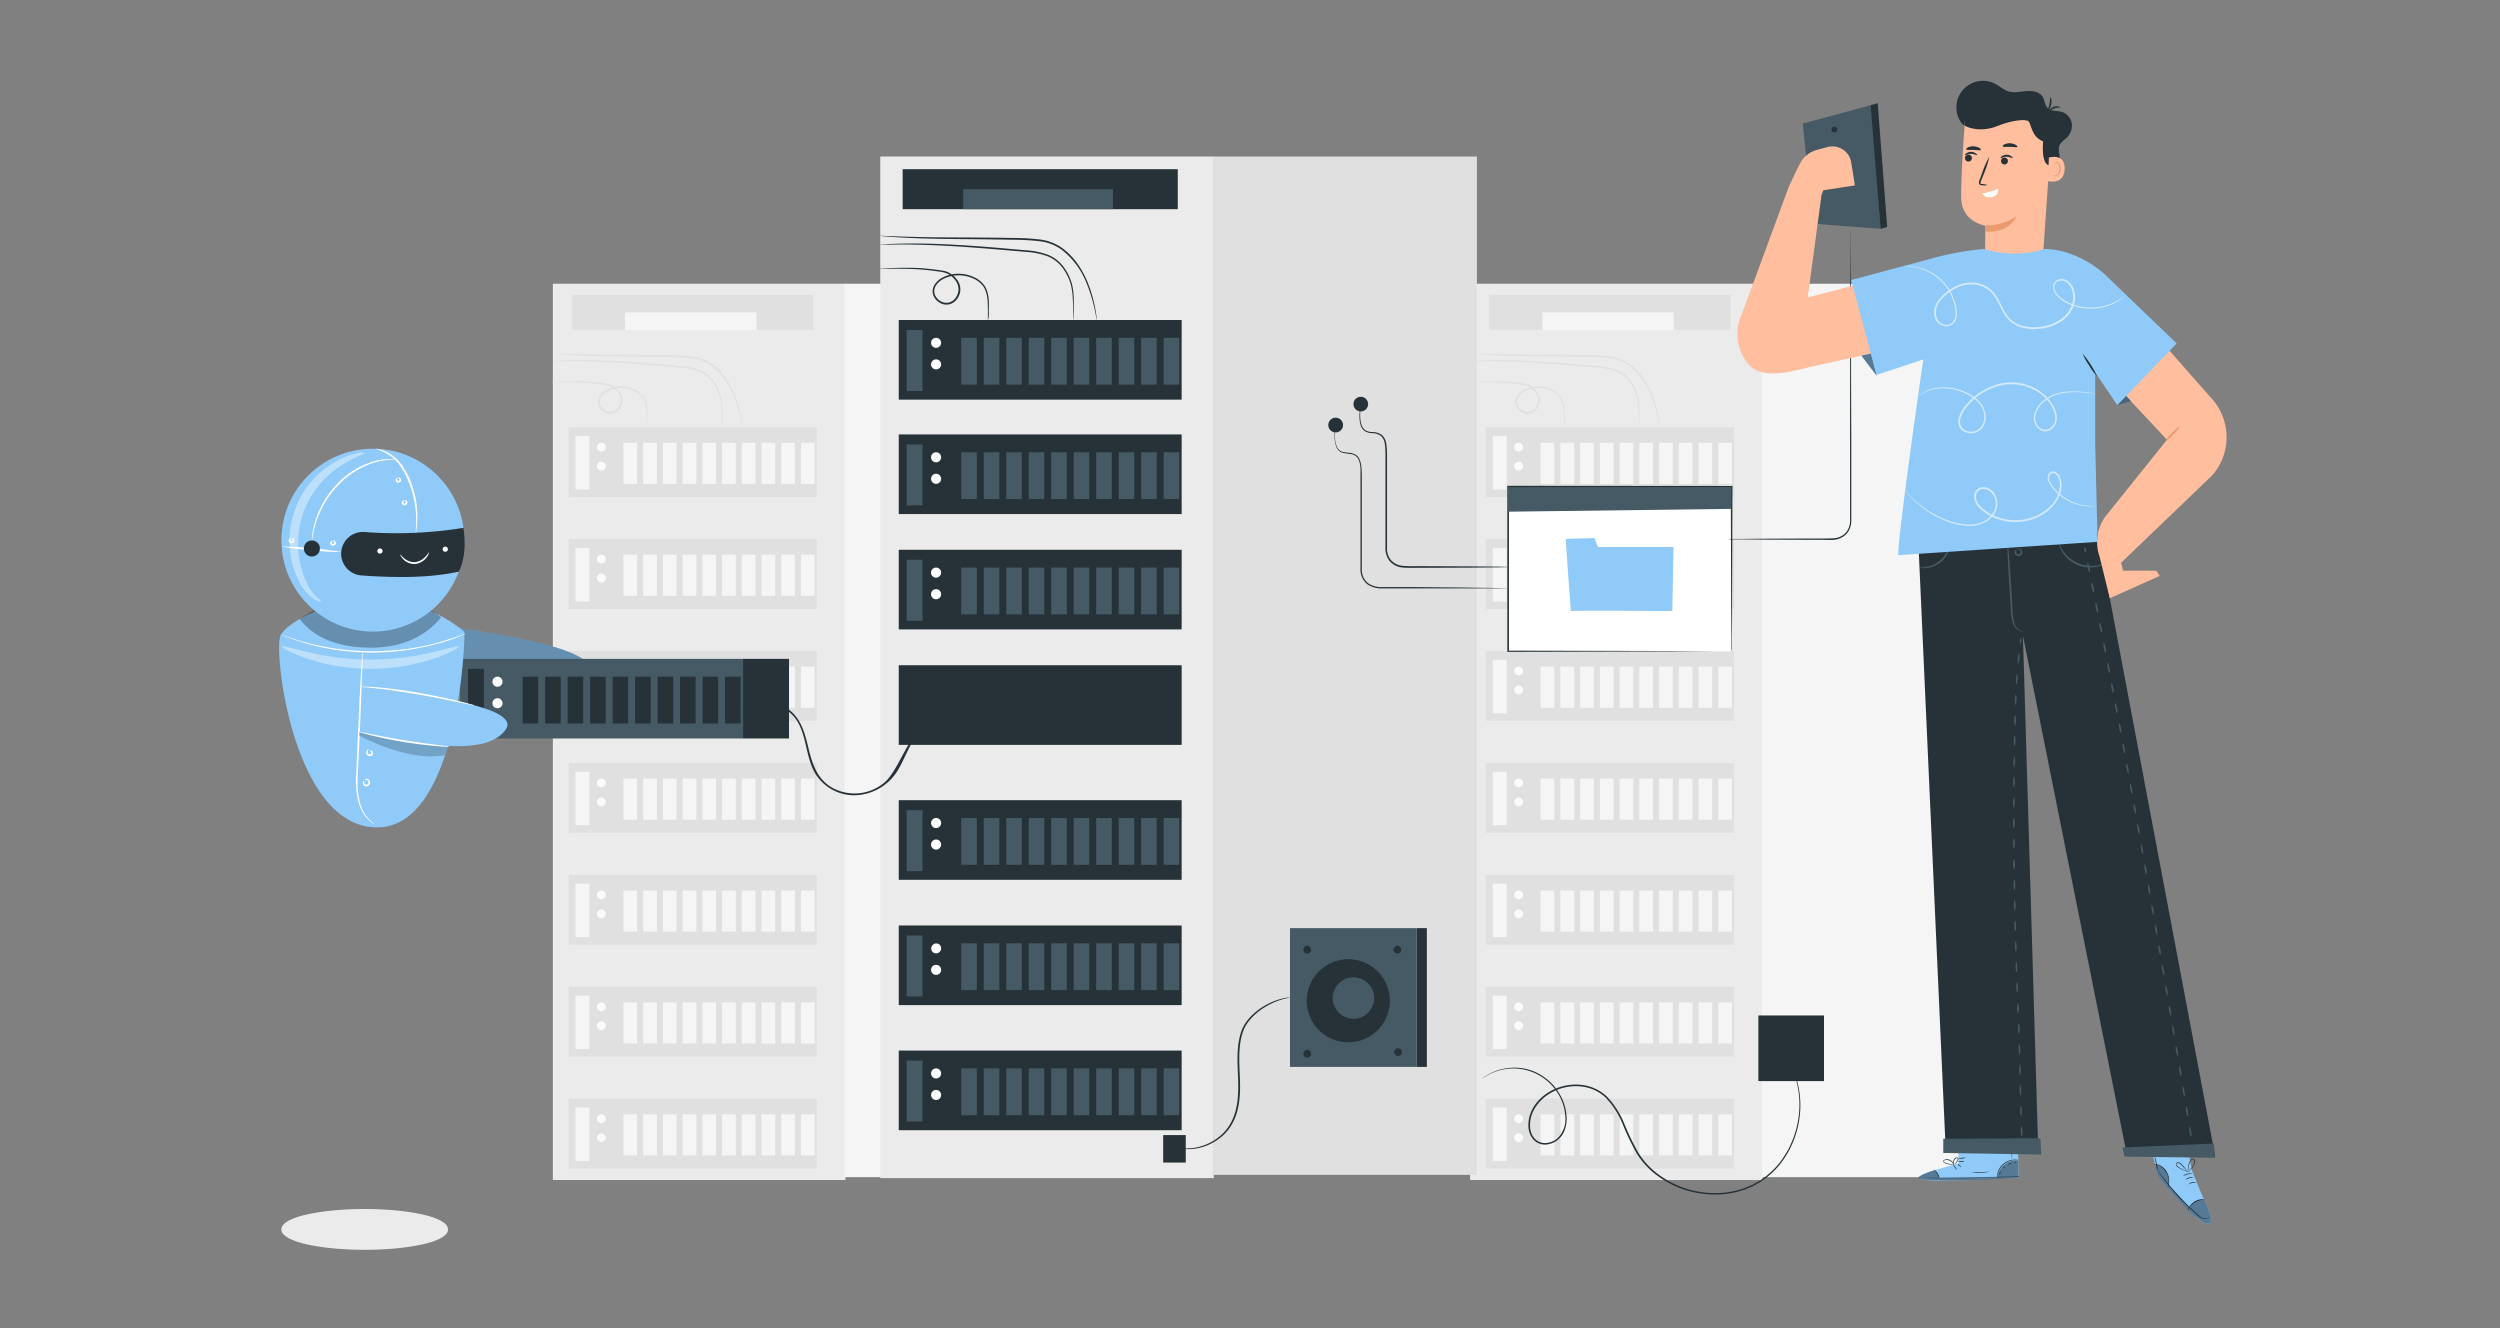 <svg xmlns="http://www.w3.org/2000/svg" width="640" height="340" fill="none"><rect width="100%" height="100%" fill="#808080" stroke="none"/><path fill="#EBEBEB" d="M114.251 314.705c0 2.651-9.358 4.781-20.9 4.781-11.54 0-20.89-2.13-20.89-4.781s9.358-4.789 20.89-4.789 20.9 2.138 20.9 4.789"/><path fill="#EBEBEB" d="M93.356 319.955c-10.34 0-21.333-1.83-21.333-5.223s10.994-5.232 21.333-5.232 21.341 1.83 21.341 5.232-10.993 5.223-21.341 5.223m0-9.571c-12.054 0-20.449 2.289-20.449 4.348s8.395 4.339 20.449 4.339c12.053 0 20.457-2.289 20.457-4.339s-8.404-4.348-20.457-4.348M216.433 72.635h-74.902v229.451h74.902z"/><path fill="#F5F5F5" d="M275.406 72.635h-59.199v228.718h59.199z"/><path fill="#E0E0E0" d="M209.092 109.361h-63.537v17.886h63.537z"/><path fill="#F5F5F5" d="M150.889 111.606h-3.561v13.688h3.561z"/><path fill="#FAFAFA" d="M153.948 115.618a1.132 1.132 0 1 0-.002-2.264 1.132 1.132 0 0 0 .002 2.264M153.948 120.451a1.131 1.131 0 1 0 0-2.262 1.131 1.131 0 0 0 0 2.262"/><path fill="#F5F5F5" d="M163.093 113.355h-3.499v10.516h3.499zM168.152 113.355h-3.5v10.516h3.5zM173.199 113.355h-3.5v10.516h3.5zM178.249 113.355h-3.499v10.516h3.499zM183.296 113.355h-3.499v10.516h3.499zM188.351 113.355h-3.499v10.516h3.499zM193.398 113.355h-3.5v10.516h3.5zM198.449 113.355h-3.5v10.516h3.5zM203.496 113.355h-3.5v10.516h3.5zM208.55 113.355h-3.499v10.516h3.499z"/><path fill="#E0E0E0" d="M209.092 138.01h-63.537v17.886h63.537z"/><path fill="#F5F5F5" d="M150.889 140.264h-3.561v13.688h3.561z"/><path fill="#FAFAFA" d="M153.948 144.267a1.132 1.132 0 1 0-.002-2.264 1.132 1.132 0 0 0 .002 2.264M153.948 149.11a1.132 1.132 0 1 0-.002-2.264 1.132 1.132 0 0 0 .002 2.264"/><path fill="#F5F5F5" d="M163.093 142.005h-3.499v10.516h3.499zM168.152 142.005h-3.5v10.516h3.5zM173.199 142.005h-3.5v10.516h3.5zM178.249 142.005h-3.499v10.516h3.499zM183.296 142.005h-3.499v10.516h3.499zM188.351 142.005h-3.499v10.516h3.499zM193.398 142.005h-3.5v10.516h3.5zM198.449 142.005h-3.5v10.516h3.5zM203.496 142.005h-3.5v10.516h3.5zM208.55 142.005h-3.499v10.516h3.499z"/><path fill="#E0E0E0" d="M209.092 166.66h-63.537v17.886h63.537z"/><path fill="#F5F5F5" d="M150.889 168.913h-3.561v13.689h3.561z"/><path fill="#FAFAFA" d="M153.948 172.925a1.131 1.131 0 1 0 0-2.262 1.131 1.131 0 0 0 0 2.262M155.079 176.628a1.134 1.134 0 0 1-1.352 1.109 1.13 1.13 0 1 1 1.352-1.109"/><path fill="#F5F5F5" d="M163.093 170.663h-3.499v10.516h3.499zM168.152 170.663h-3.5v10.516h3.5zM173.199 170.663h-3.5v10.516h3.5zM178.249 170.663h-3.499v10.516h3.499zM183.296 170.663h-3.499v10.516h3.499zM188.351 170.663h-3.499v10.516h3.499zM193.398 170.663h-3.5v10.516h3.5zM198.449 170.663h-3.5v10.516h3.5zM203.496 170.663h-3.5v10.516h3.5zM208.55 170.663h-3.499v10.516h3.499z"/><path fill="#E0E0E0" d="M209.092 195.318h-63.537v17.886h63.537z"/><path fill="#F5F5F5" d="M150.889 197.563h-3.561v13.688h3.561z"/><path fill="#FAFAFA" d="M153.948 201.575a1.132 1.132 0 1 0-.002-2.264 1.132 1.132 0 0 0 .002 2.264M155.079 205.286q-.001.226-.086.433a1.13 1.13 0 0 1-.613.612 1.126 1.126 0 0 1-1.477-.612 1.127 1.127 0 0 1 .612-1.478 1.15 1.15 0 0 1 .865 0 1.13 1.13 0 0 1 .613.613c.056.137.086.284.086.432"/><path fill="#F5F5F5" d="M163.093 199.312h-3.499v10.516h3.499zM168.152 199.312h-3.5v10.516h3.5zM173.199 199.312h-3.5v10.516h3.5zM178.249 199.312h-3.499v10.516h3.499zM183.296 199.312h-3.499v10.516h3.499zM188.351 199.312h-3.499v10.516h3.499zM193.398 199.312h-3.5v10.516h3.5zM198.449 199.312h-3.5v10.516h3.5zM203.496 199.312h-3.5v10.516h3.5zM208.55 199.312h-3.499v10.516h3.499z"/><path fill="#E0E0E0" d="M209.092 223.968h-63.537v17.886h63.537z"/><path fill="#F5F5F5" d="M150.889 226.221h-3.561v13.688h3.561z"/><path fill="#FAFAFA" d="M153.948 230.233a1.132 1.132 0 1 0-.002-2.264 1.132 1.132 0 0 0 .002 2.264M155.079 233.936a1.134 1.134 0 0 1-1.352 1.109 1.132 1.132 0 0 1 .221-2.241 1.13 1.13 0 0 1 1.131 1.132"/><path fill="#F5F5F5" d="M163.093 227.97h-3.499v10.516h3.499zM168.152 227.97h-3.5v10.516h3.5zM173.199 227.97h-3.5v10.516h3.5zM178.249 227.97h-3.499v10.516h3.499zM183.296 227.97h-3.499v10.516h3.499zM188.351 227.97h-3.499v10.516h3.499zM193.398 227.97h-3.5v10.516h3.5zM198.449 227.97h-3.5v10.516h3.5zM203.496 227.97h-3.5v10.516h3.5zM208.55 227.97h-3.499v10.516h3.499z"/><path fill="#E0E0E0" d="M209.092 252.617h-63.537v17.886h63.537z"/><path fill="#F5F5F5" d="M150.889 254.87h-3.561v13.689h3.561z"/><path fill="#FAFAFA" d="M153.948 258.882a1.131 1.131 0 1 0 0-2.262 1.131 1.131 0 0 0 0 2.262M155.079 262.567a1.14 1.14 0 0 1-.699 1.045 1.131 1.131 0 1 1 .699-1.045"/><path fill="#F5F5F5" d="M163.093 256.62h-3.499v10.516h3.499zM168.152 256.62h-3.5v10.516h3.5zM173.199 256.62h-3.5v10.516h3.5zM178.249 256.62h-3.499v10.516h3.499zM183.296 256.62h-3.499v10.516h3.499zM188.351 256.62h-3.499v10.516h3.499zM193.398 256.62h-3.5v10.516h3.5zM198.449 256.62h-3.5v10.516h3.5zM203.496 256.62h-3.5v10.516h3.5zM208.55 256.62h-3.499v10.516h3.499z"/><path fill="#E0E0E0" d="M209.092 281.275h-63.537v17.886h63.537z"/><path fill="#F5F5F5" d="M150.889 283.52h-3.561v13.688h3.561z"/><path fill="#FAFAFA" d="M153.948 287.532a1.132 1.132 0 1 0-.002-2.264 1.132 1.132 0 0 0 .002 2.264M155.079 291.243a1.133 1.133 0 0 1-2.263 0 1.133 1.133 0 0 1 2.263 0"/><path fill="#F5F5F5" d="M163.093 285.269h-3.499v10.516h3.499zM168.152 285.269h-3.5v10.516h3.5zM173.199 285.269h-3.5v10.516h3.5zM178.249 285.269h-3.499v10.516h3.499zM183.296 285.269h-3.499v10.516h3.499zM188.351 285.269h-3.499v10.516h3.499zM193.398 285.269h-3.5v10.516h3.5zM198.449 285.269h-3.5v10.516h3.5zM203.496 285.269h-3.5v10.516h3.5zM208.55 285.269h-3.499v10.516h3.499z"/><path fill="#E0E0E0" d="M184.853 109.361a2.2 2.2 0 0 1-.071-.557c0-.362-.053-.883-.071-1.59s0-1.529-.079-2.51a16 16 0 0 0-.442-3.252 11.5 11.5 0 0 0-1.697-3.535 7.77 7.77 0 0 0-3.473-2.792 16.8 16.8 0 0 0-4.931-1.008l-5.47-.468c-7.502-.654-14.298-1.07-19.229-1.167-2.466-.053-4.419 0-5.841 0h-1.582a4 4 0 0 1-.557 0q.27-.072.548-.07l1.591-.098c1.378-.061 3.375-.123 5.841-.114 4.949 0 11.762.38 19.264 1.034l5.479.486a16.9 16.9 0 0 1 5.055 1.051 8.24 8.24 0 0 1 3.623 2.97 11.7 11.7 0 0 1 1.697 3.702c.248 1.093.376 2.21.38 3.332v4.109q.003.24-.035.477"/><path fill="#E0E0E0" d="M165.579 109.361a1.9 1.9 0 0 1-.044-.521v-1.503c0-.618 0-1.44-.08-2.35a7.4 7.4 0 0 0-.777-2.943 5.64 5.64 0 0 0-2.864-2.192 7.83 7.83 0 0 0-4.171-.424 6.9 6.9 0 0 0-2.156.734 4.15 4.15 0 0 0-1.67 1.573 2.27 2.27 0 0 0 0 2.227 2.97 2.97 0 0 0 1.882 1.413 2.4 2.4 0 0 0 2.209-.636 3.19 3.19 0 0 0 .336-4.259 4.7 4.7 0 0 0-1.679-1.476 6 6 0 0 0-2.085-.539 69 69 0 0 0-2.095-.283 54 54 0 0 0-3.773-.283c-2.307-.097-4.189-.061-5.488-.061h-1.493a2.2 2.2 0 0 1-.522 0q.257-.063.522-.062l1.493-.08c1.299-.053 3.173-.132 5.506-.08 1.157 0 2.439.098 3.8.23.68.071 1.387.16 2.103.257.362.062.724.106 1.104.176.392.073.77.204 1.123.39a5.14 5.14 0 0 1 1.838 1.599 3.616 3.616 0 0 1-.371 4.842 2.86 2.86 0 0 1-2.652.76 3.4 3.4 0 0 1-2.182-1.643 2.71 2.71 0 0 1 0-2.651 4.5 4.5 0 0 1 1.856-1.768 7.4 7.4 0 0 1 2.297-.76 8.15 8.15 0 0 1 4.419.486 5.9 5.9 0 0 1 3.004 2.386 7.3 7.3 0 0 1 .751 3.084q.06 1.19 0 2.377c0 .601-.044 1.096-.062 1.494a4 4 0 0 1-.079.486M190.035 109.361a3 3 0 0 1-.124-.557 33 33 0 0 0-.335-1.696 33 33 0 0 0-1.874-6.062 17.7 17.7 0 0 0-5.532-7.406 10.44 10.44 0 0 0-5.054-1.926 54 54 0 0 0-5.957-.318c-8.209-.15-15.65-.124-21.04-.336-2.651-.097-4.87-.23-6.372-.336l-1.767-.15a3.6 3.6 0 0 1-.601-.08q.3-.04.601 0l1.767.062c1.511.053 3.685.133 6.372.186 5.381.132 12.822.053 21.04.203a51 51 0 0 1 6.01.336c1.898.2 3.71.901 5.249 2.032a15.9 15.9 0 0 1 3.535 3.703 21.3 21.3 0 0 1 2.067 3.915 30.6 30.6 0 0 1 1.768 6.186c.132.742.212 1.325.256 1.714q.013.266-.009.53M208.214 75.489h-61.788v8.97h61.788z"/><path fill="#F5F5F5" d="M193.658 79.978h-33.642v4.49h33.642z"/><path fill="#EBEBEB" d="M451.257 72.635h-74.902v229.451h74.902z"/><path fill="#F5F5F5" d="M510.23 72.635h-59.199v228.718h59.199z"/><path fill="#E0E0E0" d="M443.917 109.361h-63.538v17.886h63.538z"/><path fill="#F5F5F5" d="M385.714 111.606h-3.562v13.688h3.562z"/><path fill="#FAFAFA" d="M388.776 115.618a1.132 1.132 0 1 0-.002-2.264 1.132 1.132 0 0 0 .002 2.264M388.776 120.451a1.131 1.131 0 1 0 0-2.262 1.131 1.131 0 0 0 0 2.262"/><path fill="#F5F5F5" d="M397.917 113.355h-3.499v10.516h3.499zM402.972 113.355h-3.499v10.516h3.499zM408.019 113.355h-3.499v10.516h3.499zM413.078 113.355h-3.5v10.516h3.5zM418.124 113.355h-3.499v10.516h3.499zM423.175 113.355h-3.499v10.516h3.499zM428.222 113.355h-3.499v10.516h3.499zM433.277 113.355h-3.5v10.516h3.5zM438.324 113.355h-3.5v10.516h3.5zM443.374 113.355h-3.499v10.516h3.499z"/><path fill="#E0E0E0" d="M443.917 138.01h-63.538v17.886h63.538z"/><path fill="#F5F5F5" d="M385.714 140.264h-3.562v13.688h3.562z"/><path fill="#FAFAFA" d="M388.776 144.267a1.132 1.132 0 1 0-.002-2.264 1.132 1.132 0 0 0 .002 2.264M388.776 149.11a1.132 1.132 0 1 0-.002-2.264 1.132 1.132 0 0 0 .002 2.264"/><path fill="#F5F5F5" d="M397.917 142.005h-3.499v10.516h3.499zM402.972 142.005h-3.499v10.516h3.499zM408.019 142.005h-3.499v10.516h3.499zM413.078 142.005h-3.5v10.516h3.5zM418.124 142.005h-3.499v10.516h3.499zM423.175 142.005h-3.499v10.516h3.499zM428.222 142.005h-3.499v10.516h3.499zM433.277 142.005h-3.5v10.516h3.5zM438.324 142.005h-3.5v10.516h3.5zM443.374 142.005h-3.499v10.516h3.499z"/><path fill="#E0E0E0" d="M443.917 166.66h-63.538v17.886h63.538z"/><path fill="#F5F5F5" d="M385.714 168.913h-3.562v13.689h3.562z"/><path fill="#FAFAFA" d="M388.776 172.925a1.131 1.131 0 1 0 0-2.262 1.131 1.131 0 0 0 0 2.262M389.907 176.628a1.134 1.134 0 0 1-1.352 1.109 1.14 1.14 0 0 1-.889-.889 1.132 1.132 0 1 1 2.241-.22"/><path fill="#F5F5F5" d="M397.917 170.663h-3.499v10.516h3.499zM402.972 170.663h-3.499v10.516h3.499zM408.019 170.663h-3.499v10.516h3.499zM413.078 170.663h-3.5v10.516h3.5zM418.124 170.663h-3.499v10.516h3.499zM423.175 170.663h-3.499v10.516h3.499zM428.222 170.663h-3.499v10.516h3.499zM433.277 170.663h-3.5v10.516h3.5zM438.324 170.663h-3.5v10.516h3.5zM443.374 170.663h-3.499v10.516h3.499z"/><path fill="#E0E0E0" d="M443.917 195.318h-63.538v17.886h63.538z"/><path fill="#F5F5F5" d="M385.714 197.563h-3.562v13.688h3.562z"/><path fill="#FAFAFA" d="M388.776 201.575a1.132 1.132 0 1 0-.002-2.264 1.132 1.132 0 0 0 .002 2.264M389.907 205.286a1.13 1.13 0 1 1-1.931-.799 1.13 1.13 0 0 1 1.599 0c.213.212.332.499.332.799"/><path fill="#F5F5F5" d="M397.917 199.312h-3.499v10.516h3.499zM402.972 199.312h-3.499v10.516h3.499zM408.019 199.312h-3.499v10.516h3.499zM413.078 199.312h-3.5v10.516h3.5zM418.124 199.312h-3.499v10.516h3.499zM423.175 199.312h-3.499v10.516h3.499zM428.222 199.312h-3.499v10.516h3.499zM433.277 199.312h-3.5v10.516h3.5zM438.324 199.312h-3.5v10.516h3.5zM443.374 199.312h-3.499v10.516h3.499z"/><path fill="#E0E0E0" d="M443.917 223.968h-63.538v17.886h63.538z"/><path fill="#F5F5F5" d="M385.714 226.221h-3.562v13.688h3.562z"/><path fill="#FAFAFA" d="M388.776 230.233a1.132 1.132 0 1 0-.002-2.264 1.132 1.132 0 0 0 .002 2.264M389.907 233.936a1.134 1.134 0 0 1-1.352 1.109 1.13 1.13 0 0 1-.824-1.542 1.12 1.12 0 0 1 1.045-.699 1.13 1.13 0 0 1 1.131 1.132"/><path fill="#F5F5F5" d="M397.917 227.97h-3.499v10.516h3.499zM402.972 227.97h-3.499v10.516h3.499zM408.019 227.97h-3.499v10.516h3.499zM413.078 227.97h-3.5v10.516h3.5zM418.124 227.97h-3.499v10.516h3.499zM423.175 227.97h-3.499v10.516h3.499zM428.222 227.97h-3.499v10.516h3.499zM433.277 227.97h-3.5v10.516h3.5zM438.324 227.97h-3.5v10.516h3.5zM443.374 227.97h-3.499v10.516h3.499z"/><path fill="#E0E0E0" d="M443.917 252.617h-63.538v17.886h63.538z"/><path fill="#F5F5F5" d="M385.714 254.87h-3.562v13.689h3.562z"/><path fill="#FAFAFA" d="M388.776 258.882a1.131 1.131 0 1 0 0-2.262 1.131 1.131 0 0 0 0 2.262M389.907 262.567a1.14 1.14 0 0 1-.698 1.045 1.14 1.14 0 0 1-1.233-.245 1.135 1.135 0 0 1 .8-1.931 1.13 1.13 0 0 1 1.131 1.131"/><path fill="#F5F5F5" d="M397.917 256.62h-3.499v10.516h3.499zM402.972 256.62h-3.499v10.516h3.499zM408.019 256.62h-3.499v10.516h3.499zM413.078 256.62h-3.5v10.516h3.5zM418.124 256.62h-3.499v10.516h3.499zM423.175 256.62h-3.499v10.516h3.499zM428.222 256.62h-3.499v10.516h3.499zM433.277 256.62h-3.5v10.516h3.5zM438.324 256.62h-3.5v10.516h3.5zM443.374 256.62h-3.499v10.516h3.499z"/><path fill="#E0E0E0" d="M443.917 281.275h-63.538v17.886h63.538z"/><path fill="#F5F5F5" d="M385.714 283.52h-3.562v13.688h3.562z"/><path fill="#FAFAFA" d="M388.776 287.532a1.132 1.132 0 1 0-.002-2.264 1.132 1.132 0 0 0 .002 2.264M389.907 291.243a1.13 1.13 0 0 1-1.131 1.131 1.132 1.132 0 1 1 1.131-1.131"/><path fill="#F5F5F5" d="M397.917 285.269h-3.499v10.516h3.499zM402.972 285.269h-3.499v10.516h3.499zM408.019 285.269h-3.499v10.516h3.499zM413.078 285.269h-3.5v10.516h3.5zM418.124 285.269h-3.499v10.516h3.499zM423.175 285.269h-3.499v10.516h3.499zM428.222 285.269h-3.499v10.516h3.499zM433.277 285.269h-3.5v10.516h3.5zM438.324 285.269h-3.5v10.516h3.5zM443.374 285.269h-3.499v10.516h3.499z"/><path fill="#E0E0E0" d="M419.673 109.361a2.2 2.2 0 0 1-.071-.557c0-.362-.053-.883-.07-1.59s0-1.529-.08-2.51a15.8 15.8 0 0 0-.442-3.252 11.5 11.5 0 0 0-1.697-3.535 7.83 7.83 0 0 0-3.472-2.792 16.8 16.8 0 0 0-4.931-1.008l-5.471-.468c-7.502-.654-14.298-1.07-19.229-1.167-2.465-.053-4.462 0-5.841 0h-1.582a4 4 0 0 1-.557 0q.27-.072.548-.07l1.591-.098c1.379-.061 3.376-.123 5.841-.114 4.94 0 11.762.38 19.265 1.034l5.479.486c1.729.089 3.433.443 5.054 1.051a8.25 8.25 0 0 1 3.624 2.97 11.7 11.7 0 0 1 1.696 3.702c.249 1.093.376 2.21.38 3.332v4.109q.004.24-.035.477"/><path fill="#E0E0E0" d="M400.394 109.361a3 3 0 0 1 0-.521v-1.503c0-.618 0-1.44-.079-2.35a7.4 7.4 0 0 0-.778-2.943 5.64 5.64 0 0 0-2.863-2.192 7.86 7.86 0 0 0-4.18-.424 7 7 0 0 0-2.148.734c-.695.354-1.274.9-1.67 1.573a2.27 2.27 0 0 0 0 2.227 2.959 2.959 0 0 0 1.883 1.413 2.4 2.4 0 0 0 2.209-.636 3.19 3.19 0 0 0 .336-4.259 4.7 4.7 0 0 0-1.679-1.476 6 6 0 0 0-2.086-.539 73 73 0 0 0-2.094-.283 54 54 0 0 0-3.774-.283c-2.306-.097-4.188-.061-5.487-.061h-1.494a2.2 2.2 0 0 1-.521 0q.256-.063.521-.062l1.494-.08c1.299-.053 3.172-.132 5.505-.08 1.158 0 2.439.098 3.8.23.68.071 1.378.16 2.103.257.362.062.725.106 1.105.176.391.073.77.204 1.122.39a5.1 5.1 0 0 1 1.838 1.599 3.64 3.64 0 0 1 .751 2.448 3.7 3.7 0 0 1-1.122 2.394 2.85 2.85 0 0 1-2.651.76 3.47 3.47 0 0 1-2.192-1.643 2.75 2.75 0 0 1 0-2.651 4.53 4.53 0 0 1 1.856-1.768 7.4 7.4 0 0 1 2.289-.76 8.17 8.17 0 0 1 4.418.486 5.9 5.9 0 0 1 3.005 2.386c.473.961.729 2.014.751 3.084q.06 1.19 0 2.377c0 .601-.044 1.096-.062 1.494a2 2 0 0 1-.106.486M424.86 109.361a3 3 0 0 1-.141-.592 50 50 0 0 0-.336-1.697 33.3 33.3 0 0 0-1.882-6.062 17.7 17.7 0 0 0-5.479-7.405 10.44 10.44 0 0 0-5.055-1.927 54 54 0 0 0-5.956-.318c-8.21-.15-15.659-.124-21.041-.336-2.651-.097-4.869-.23-6.371-.336l-1.768-.15a3.6 3.6 0 0 1-.601-.08q.301-.04.601 0l1.768.063c1.511.052 3.685.132 6.371.185 5.382.133 12.823.053 21.041.203a51 51 0 0 1 6.009.336c1.899.2 3.711.902 5.249 2.033a15.8 15.8 0 0 1 3.535 3.702 21.4 21.4 0 0 1 2.068 3.915 30.6 30.6 0 0 1 1.767 6.186c.133.742.212 1.326.257 1.714q.003.285-.036.566M443.038 75.489H381.25v8.97h61.788z"/><path fill="#F5F5F5" d="M428.486 79.978h-33.642v4.49h33.642z"/><path fill="#EBEBEB" d="M310.725 40.07h-85.373V301.6h85.373z"/><path fill="#E0E0E0" d="M378.092 40.07h-67.479v260.69h67.479z"/><path fill="#263238" d="M302.501 170.301h-72.419v20.386h72.419zM302.501 81.922h-72.419v20.387h72.419z"/><path fill="#455A64" d="M236.162 84.485h-4.057v15.606h4.057z"/><path fill="#fff" d="M240.932 87.772a1.293 1.293 0 0 1-2.556.252 1.29 1.29 0 0 1 .549-1.324 1.29 1.29 0 0 1 2.007 1.072M240.932 93.287a1.292 1.292 0 0 1-2.556.252 1.294 1.294 0 0 1 1.266-1.543 1.29 1.29 0 0 1 .912.378 1.3 1.3 0 0 1 .378.913"/><path fill="#455A64" d="M250.071 86.482h-3.985v11.983h3.985zM255.829 86.482h-3.985v11.983h3.985zM261.579 86.482h-3.985v11.983h3.985zM267.337 86.482h-3.985v11.983h3.985zM273.095 86.482h-3.986v11.983h3.986zM278.853 86.482h-3.986v11.983h3.986zM284.614 86.482h-3.985v11.983h3.985zM290.364 86.482h-3.985v11.983h3.985zM296.118 86.482h-3.985v11.983h3.985zM301.88 86.482h-3.985v11.983h3.985z"/><path fill="#263238" d="M302.501 111.217h-72.419v20.386h72.419z"/><path fill="#455A64" d="M236.162 113.779h-4.057v15.606h4.057z"/><path fill="#fff" d="M240.932 117.058a1.29 1.29 0 0 1-.79 1.198 1.292 1.292 0 1 1 .79-1.198M240.932 122.572a1.29 1.29 0 0 1-2.203.912 1.292 1.292 0 0 1 .196-1.985 1.29 1.29 0 0 1 2.007 1.073"/><path fill="#455A64" d="M250.071 115.776h-3.985v11.983h3.985zM255.829 115.776h-3.985v11.983h3.985zM261.579 115.776h-3.985v11.983h3.985zM267.337 115.776h-3.985v11.983h3.985zM273.095 115.776h-3.986v11.983h3.986zM278.853 115.776h-3.986v11.983h3.986zM284.614 115.776h-3.985v11.983h3.985zM290.364 115.776h-3.985v11.983h3.985zM296.118 115.776h-3.985v11.983h3.985zM301.88 115.776h-3.985v11.983h3.985z"/><path fill="#263238" d="M302.501 140.741h-72.419v20.387h72.419z"/><path fill="#455A64" d="M236.162 143.304h-4.057v15.606h4.057z"/><path fill="#fff" d="M240.932 146.582a1.3 1.3 0 0 1-.79 1.199 1.292 1.292 0 1 1-.5-2.48 1.29 1.29 0 0 1 1.29 1.281M240.932 152.105a1.3 1.3 0 0 1-.79 1.199 1.292 1.292 0 1 1-.5-2.48 1.29 1.29 0 0 1 1.29 1.281"/><path fill="#455A64" d="M250.071 145.301h-3.985v11.983h3.985zM255.829 145.301h-3.985v11.983h3.985zM261.579 145.301h-3.985v11.983h3.985zM267.337 145.301h-3.985v11.983h3.985zM273.095 145.301h-3.986v11.983h3.986zM278.853 145.301h-3.986v11.983h3.986zM284.614 145.301h-3.985v11.983h3.985zM290.364 145.301h-3.985v11.983h3.985zM296.118 145.301h-3.985v11.983h3.985zM301.88 145.301h-3.985v11.983h3.985z"/><path fill="#263238" d="M302.501 204.844h-72.419v20.387h72.419z"/><path fill="#455A64" d="M236.162 207.407h-4.057v15.606h4.057z"/><path fill="#fff" d="M240.932 210.694c0 .255-.076.505-.217.717a1.3 1.3 0 0 1-1.325.548 1.285 1.285 0 0 1-1.014-1.013 1.3 1.3 0 0 1 .549-1.325 1.3 1.3 0 0 1 1.632.158 1.27 1.27 0 0 1 .375.915M240.932 216.208a1.29 1.29 0 0 1-.797 1.192 1.28 1.28 0 0 1-1.406-.279 1.292 1.292 0 1 1 2.107-1.408c.065.157.097.326.096.495"/><path fill="#455A64" d="M250.071 209.404h-3.985v11.983h3.985zM255.829 209.404h-3.985v11.983h3.985zM261.579 209.404h-3.985v11.983h3.985zM267.337 209.404h-3.985v11.983h3.985zM273.095 209.404h-3.986v11.983h3.986zM278.853 209.404h-3.986v11.983h3.986zM284.614 209.404h-3.985v11.983h3.985zM290.364 209.404h-3.985v11.983h3.985zM296.118 209.404h-3.985v11.983h3.985zM301.88 209.404h-3.985v11.983h3.985z"/><path fill="#263238" d="M302.501 268.948h-72.419v20.386h72.419z"/><path fill="#455A64" d="M236.162 271.51h-4.057v15.606h4.057z"/><path fill="#fff" d="M240.932 274.798a1.29 1.29 0 0 1-.797 1.192 1.292 1.292 0 0 1-1.685-1.686 1.29 1.29 0 0 1 1.192-.797 1.29 1.29 0 0 1 1.29 1.291M240.932 280.312a1.29 1.29 0 0 1-.797 1.192 1.292 1.292 0 0 1-1.685-1.686 1.29 1.29 0 0 1 1.192-.797 1.29 1.29 0 0 1 1.29 1.291"/><path fill="#455A64" d="M250.071 273.507h-3.985v11.983h3.985zM255.829 273.507h-3.985v11.983h3.985zM261.579 273.507h-3.985v11.983h3.985zM267.337 273.507h-3.985v11.983h3.985zM273.095 273.507h-3.986v11.983h3.986zM278.853 273.507h-3.986v11.983h3.986zM284.614 273.507h-3.985v11.983h3.985zM290.364 273.507h-3.985v11.983h3.985zM296.118 273.507h-3.985v11.983h3.985zM301.88 273.507h-3.985v11.983h3.985z"/><path fill="#263238" d="M302.501 236.922h-72.419v20.387h72.419z"/><path fill="#455A64" d="M236.162 239.485h-4.057v15.606h4.057z"/><path fill="#fff" d="M240.932 242.772a1.29 1.29 0 0 1-.797 1.192 1.28 1.28 0 0 1-1.406-.279 1.292 1.292 0 0 1 1.825-1.825c.242.242.378.57.378.912M240.932 248.287a1.29 1.29 0 0 1-.797 1.192 1.292 1.292 0 0 1-1.685-1.686 1.29 1.29 0 0 1 1.192-.797 1.29 1.29 0 0 1 1.29 1.291"/><path fill="#455A64" d="M250.071 241.482h-3.985v11.983h3.985zM255.829 241.482h-3.985v11.983h3.985zM261.579 241.482h-3.985v11.983h3.985zM267.337 241.482h-3.985v11.983h3.985zM273.095 241.482h-3.986v11.983h3.986zM278.853 241.482h-3.986v11.983h3.986zM284.614 241.482h-3.985v11.983h3.985zM290.364 241.482h-3.985v11.983h3.985zM296.118 241.482h-3.985v11.983h3.985zM301.88 241.482h-3.985v11.983h3.985z"/><path fill="#263238" d="M274.865 81.922a3.6 3.6 0 0 1-.071-.627c0-.416-.053-1.025-.07-1.812-.018-.786 0-1.767-.089-2.863a18 18 0 0 0-.495-3.72 13.2 13.2 0 0 0-1.935-4.074 9.1 9.1 0 0 0-3.968-3.2 19.3 19.3 0 0 0-5.629-1.14l-6.239-.538c-8.545-.742-16.304-1.22-21.915-1.317-2.811-.062-5.09-.044-6.655 0h-1.811a2.7 2.7 0 0 1-.636 0q.309-.07.627-.07l1.812-.107c1.573-.062 3.852-.132 6.663-.115 5.629 0 13.405.442 21.951 1.185l6.247.547c1.965.106 3.902.511 5.744 1.202a9.37 9.37 0 0 1 4.118 3.367 13.4 13.4 0 0 1 1.945 4.215c.277 1.245.422 2.516.433 3.791v4.684q.012.297-.027.592"/><path fill="#263238" d="M252.896 81.922a3 3 0 0 1 0-.592v-1.705c0-.734 0-1.644-.08-2.651a8.3 8.3 0 0 0-.883-3.358 6.48 6.48 0 0 0-3.27-2.519 8.97 8.97 0 0 0-4.772-.486 8.1 8.1 0 0 0-2.465.84 4.67 4.67 0 0 0-1.918 1.811 2.58 2.58 0 0 0 0 2.554 3.41 3.41 0 0 0 2.174 1.635 2.77 2.77 0 0 0 2.545-.734 3.83 3.83 0 0 0 1.14-2.42 3.7 3.7 0 0 0-.76-2.475 5.4 5.4 0 0 0-1.918-1.697 7.1 7.1 0 0 0-2.394-.61 71 71 0 0 0-2.386-.318 58 58 0 0 0-4.295-.327c-2.651-.097-4.781-.062-6.266-.062h-1.696q-.3.025-.601 0 .292-.061.592-.062l1.705-.088c1.476-.053 3.624-.15 6.275-.088 1.325 0 2.774.115 4.33.274.777.08 1.573.176 2.403.291.407.071.822.124 1.255.203.444.084.873.233 1.273.442a5.8 5.8 0 0 1 2.076 1.768c.625.781.94 1.766.884 2.766a4.18 4.18 0 0 1-1.272 2.722 3.24 3.24 0 0 1-2.961.883 3.88 3.88 0 0 1-2.465-1.855 3.04 3.04 0 0 1 0-2.996 5.1 5.1 0 0 1 2.103-1.989 8.6 8.6 0 0 1 2.607-.883 9.3 9.3 0 0 1 4.975.548 6.7 6.7 0 0 1 3.42 2.713 8.45 8.45 0 0 1 .884 3.534c.053 1.06 0 1.971 0 2.704s0 1.273-.062 1.706q-.061.27-.177.521M280.777 81.922a3.7 3.7 0 0 1-.141-.671 72 72 0 0 0-.38-1.936 38.4 38.4 0 0 0-2.139-6.91 20.06 20.06 0 0 0-6.301-8.457 11.85 11.85 0 0 0-5.779-2.2 60 60 0 0 0-6.787-.372c-9.358-.177-17.842-.132-23.983-.371-3.067-.106-5.55-.256-7.256-.371l-1.97-.168a4 4 0 0 1-.689-.088q.345-.036.689 0l1.979.07c1.715.071 4.189.168 7.255.23 6.133.15 14.608.062 23.984.239a60 60 0 0 1 6.849.38 12.4 12.4 0 0 1 5.965 2.306 18.2 18.2 0 0 1 3.985 4.215 24.3 24.3 0 0 1 2.359 4.419 34.6 34.6 0 0 1 2.006 6.999c.16.883.248 1.502.301 1.953q.066.363.053.733M301.509 43.322h-70.431v10.225h70.431z"/><path fill="#455A64" d="M284.918 48.43h-38.344v5.108h38.344z"/><path fill="#263238" d="M330.237 255.365c0 .053-.778.124-2.13.521a18.6 18.6 0 0 0-5.302 2.607 15 15 0 0 0-2.987 2.775 10.4 10.4 0 0 0-1.228 1.891 13.4 13.4 0 0 0-.769 2.271c-.804 3.235-.557 6.929-.398 10.781s-.097 7.689-1.617 10.773a11.9 11.9 0 0 1-2.872 3.835 14 14 0 0 1-3.535 2.245c-1.053.464-2.16.793-3.296.98-.859.134-1.73.173-2.598.115a8.7 8.7 0 0 1-1.617-.256 2.5 2.5 0 0 1-.548-.168c0-.053.769.186 2.174.248.852.021 1.704-.042 2.545-.186a13.7 13.7 0 0 0 3.208-1.034 13.6 13.6 0 0 0 3.402-2.227 11.6 11.6 0 0 0 2.748-3.738c1.449-2.996 1.697-6.742 1.538-10.604s-.398-7.591.45-10.896c.195-.808.468-1.595.813-2.351a10.7 10.7 0 0 1 1.299-1.953 14.4 14.4 0 0 1 3.093-2.801 17.3 17.3 0 0 1 5.462-2.519q.792-.21 1.608-.3a2.5 2.5 0 0 1 .557-.009"/><path fill="#263238" d="M303.553 290.58h-5.78v7.035h5.78z"/><path fill="#455A64" d="M362.661 237.603h-32.423v35.524h32.423z"/><path fill="#263238" d="M355.52 258.648c1.356-5.719-2.18-11.454-7.899-12.81s-11.454 2.18-12.81 7.899 2.18 11.454 7.899 12.81 11.454-2.18 12.81-7.899"/><path fill="#455A64" d="M351.784 255.498a5.3 5.3 0 0 1-.894 2.945 5.295 5.295 0 0 1-5.443 2.255 5.31 5.31 0 0 1-4.165-4.166 5.3 5.3 0 0 1 8.949-4.783 5.3 5.3 0 0 1 1.553 3.749"/><path fill="#263238" d="M334.623 244.107a.99.99 0 1 0-.001-1.979.99.99 0 0 0 .001 1.979M357.701 244.107a.99.99 0 1 0-.001-1.979.99.99 0 0 0 .001 1.979M357.919 270.335a.99.99 0 1 0 0-1.98.99.99 0 0 0 0 1.98M334.623 270.741a.99.99 0 1 0 0-1.979.99.99 0 0 0 0 1.979M365.276 237.603h-2.616v35.524h2.616zM457.13 270.441q.125.16.229.336c.159.247.371.592.654 1.025q.51.85.884 1.767.584 1.217.972 2.51a23.7 23.7 0 0 1 1.025 7.299 24.9 24.9 0 0 1-2.112 9.518c-.194.415-.38.83-.574 1.254l-.699 1.229a24 24 0 0 1-1.626 2.421 20.8 20.8 0 0 1-4.48 4.26l-.654.477-.707.397c-.477.257-.945.566-1.449.787l-1.546.663c-.513.229-1.07.344-1.609.53-2.26.659-4.61.957-6.963.884a26 26 0 0 1-7.264-1.229 24.7 24.7 0 0 1-6.84-3.535 20.5 20.5 0 0 1-5.417-5.841 65 65 0 0 1-3.535-7.379 21.5 21.5 0 0 0-4.321-6.769 10.7 10.7 0 0 0-3.252-2.138 11.5 11.5 0 0 0-3.747-.822c-5.108-.292-10.163 2.651-11.886 7.069a8.1 8.1 0 0 0-.503 3.385 4.87 4.87 0 0 0 1.21 2.996 3.6 3.6 0 0 0 2.899 1.078 5 5 0 0 0 2.836-1.158 6.73 6.73 0 0 0 2.077-5.399 12.25 12.25 0 0 0-1.449-5.355 13.42 13.42 0 0 0-8.135-6.634 13.43 13.43 0 0 0-10.423 1.243c-.883.53-1.352.884-1.37.884a9 9 0 0 1 1.326-.946 13.2 13.2 0 0 1 4.348-1.661 13.56 13.56 0 0 1 7.308.557 13.8 13.8 0 0 1 7.211 6.424 12.66 12.66 0 0 1 1.511 5.497 8.6 8.6 0 0 1-.424 3.031 5.86 5.86 0 0 1-1.768 2.651 5.34 5.34 0 0 1-3.057 1.255 4.01 4.01 0 0 1-3.19-1.202 5.3 5.3 0 0 1-1.335-3.252 8.5 8.5 0 0 1 .522-3.535c1.767-4.622 7.025-7.635 12.301-7.352 1.343.069 2.664.368 3.906.883a10.9 10.9 0 0 1 3.393 2.227 22 22 0 0 1 4.419 6.911 65 65 0 0 0 3.534 7.326 20 20 0 0 0 5.303 5.717 24.5 24.5 0 0 0 6.698 3.482 25.5 25.5 0 0 0 7.149 1.219c2.309.07 4.615-.229 6.831-.883q.805-.219 1.582-.522l1.52-.636c.495-.221.945-.521 1.423-.769l.698-.389.645-.459a21.2 21.2 0 0 0 4.418-4.162 25 25 0 0 0 1.609-2.386l.698-1.202c.185-.415.38-.831.565-1.237a24.6 24.6 0 0 0 2.148-9.394 23.9 23.9 0 0 0-.928-7.237q-.376-1.288-.928-2.51a14 14 0 0 0-.884-1.767c-.265-.442-.459-.796-.61-1.043z"/><path fill="#263238" d="M466.944 259.96h-16.799v16.8h16.799z"/><path fill="#fff" d="M443.235 124.693h-57.219v42.073h57.219z"/><path fill="#263238" d="M443.236 166.766v-3.023c0-1.979 0-4.851-.053-8.51 0-7.334-.053-17.824-.098-30.54l.195.186-57.219.044.229-.23v42.073l-.203-.204 41.242.098 11.753.061h4.224q-.132.015-.265 0h-3.87l-11.7.054-41.384.106h-.212v-42.515h.23l57.219.044h.186v.301c-.045 12.769-.08 23.303-.098 30.664 0 3.641 0 6.495-.053 8.457v2.209c0 .513-.123.725-.123.725"/><path fill="#90CAF9" d="M400.83 137.966c-.053.159 1.316 18.682 1.316 18.47 0-.213 25.963 0 25.963 0l.318-16.411h-19.353l-.883-2.28z"/><path fill="#263238" d="M442.711 137.966h2.51l7.025-.062 10.781-.044h3.199c1.087 0 2.227 0 3.34-.071a4.66 4.66 0 0 0 2.979-1.423 4.76 4.76 0 0 0 1.069-3.26v-20.785c0-15.147.044-28.853.062-38.812 0-4.94.053-8.952.07-11.753 0-1.37 0-2.439.044-3.199v-.83a1.2 1.2 0 0 1 0-.283v4.312c0 2.81.001 6.822.071 11.762 0 9.96 0 23.665.071 38.803v20.776a5.18 5.18 0 0 1-1.184 3.535 5.1 5.1 0 0 1-3.243 1.555c-1.185.097-2.289 0-3.385 0h-3.199l-10.781-.044-7.025-.062h-2.351zM386.018 150.629h-32.051a6.35 6.35 0 0 1-3.915-1.051 4.84 4.84 0 0 1-1.768-3.747 4 4 0 0 1 0-.415v-25.292a6.35 6.35 0 0 0-.574-2.651 2.65 2.65 0 0 0-1.979-1.255 13.5 13.5 0 0 1-2.272-.371 2.65 2.65 0 0 1-1.369-1.484 5.9 5.9 0 0 1-.38-1.653 11 11 0 0 1 0-2.324c0-.265.07-.46.088-.592a.5.5 0 0 1 .062-.203s0 .282-.053.804a12 12 0 0 0 0 2.297c.063.544.2 1.076.406 1.582a2.4 2.4 0 0 0 1.264 1.335q1.1.257 2.227.327c.425.073.836.21 1.22.406.415.224.758.561.989.972.412.874.632 1.826.645 2.793.089.989.062 2.006.071 3.066v22.746a4.34 4.34 0 0 0 1.626 3.394 5.84 5.84 0 0 0 3.641.972h7.538l12.751.115 8.608.123 2.341.053h.601z"/><path fill="#263238" d="M343.811 108.804c.002.373-.107.738-.313 1.048a1.88 1.88 0 0 1-3.414-.669 1.88 1.88 0 0 1 .798-1.934c.31-.208.674-.318 1.047-.318a1.873 1.873 0 0 1 1.882 1.873M386.021 145.159a4 4 0 0 1-.681.045l-1.962.044-7.246.07-10.825.045h-3.146a25 25 0 0 1-3.314-.098 4.86 4.86 0 0 1-3.093-1.634 5.2 5.2 0 0 1-1.078-3.464v-23.445a19 19 0 0 0-.142-2.819 3.4 3.4 0 0 0-.954-2.253 3.85 3.85 0 0 0-2.112-.76 3.83 3.83 0 0 1-2.094-.522 2.9 2.9 0 0 1-1.052-1.564 6.7 6.7 0 0 1-.283-1.555 11 11 0 0 1 .071-2.156q.023-.38.141-.743v.751a12.4 12.4 0 0 0 0 2.13c.038.511.139 1.016.301 1.502.169.571.52 1.07.998 1.423a3.6 3.6 0 0 0 1.971.442 4.2 4.2 0 0 1 2.307.804 3.8 3.8 0 0 1 1.086 2.448c.129.946.185 1.9.168 2.854v23.507a4.68 4.68 0 0 0 .972 3.128 4.43 4.43 0 0 0 2.811 1.485q1.617.163 3.243.114h3.146l10.825.045 7.246.07 1.962.045q.37-.002.734.061"/><path fill="#263238" d="M348.362 105.323a1.874 1.874 0 1 0-.002-3.748 1.874 1.874 0 0 0 .002 3.748"/><path fill="#455A64" d="M386.016 124.693v6.301l57.219-.725v-5.576z"/><path fill="#90CAF9" d="M117.725 160.792c.274.212 36.179 4.489 33.156 11.312-3.022 6.822-34.693 4.232-34.693 4.232z"/><path fill="#000" d="M117.725 160.792c.274.212 36.179 4.489 33.156 11.312-3.022 6.822-34.693 4.232-34.693 4.232z" opacity=".3"/><path fill="#455A64" d="M190.208 168.666h-72.419v20.387h72.419z"/><path fill="#263238" d="M123.869 171.229h-4.057v15.606h4.057z"/><path fill="#fff" d="M128.647 174.507a1.291 1.291 0 1 1-2.582.017 1.291 1.291 0 0 1 2.582-.017M128.647 180.021a1.294 1.294 0 0 1-2.2.925 1.29 1.29 0 0 1-.283-1.408 1.29 1.29 0 0 1 2.483.483"/><path fill="#263238" d="M137.786 173.226h-3.985v11.983h3.985zM143.54 173.226h-3.985v11.983h3.985zM149.298 173.226h-3.986v11.983h3.986zM155.056 173.226h-3.986v11.983h3.986zM160.806 173.226h-3.986v11.983h3.986zM166.567 173.226h-3.985v11.983h3.985zM172.321 173.226h-3.985v11.983h3.985zM178.075 173.226h-3.985v11.983h3.985zM183.837 173.226h-3.985v11.983h3.985zM189.587 173.226h-3.985v11.983h3.985zM201.986 168.666h-11.771v20.387h11.771z"/><path fill="#263238" d="M200.466 181.267c6.733 3.535 4.886 11.692 8.536 17.215a11.74 11.74 0 0 0 9.553 5.116 13.25 13.25 0 0 0 10.71-5.532c3.349-4.524 5.983-17.444 14.519-13.061.248.133.477-.247.221-.38-9.614-4.94-12.699 11.957-17.78 15.854a11.846 11.846 0 0 1-13.149 1.193c-3.835-2.174-5.099-6-6.071-10.012-1.043-4.322-2.103-8.572-6.319-10.773-.256-.132-.477.257-.22.38"/><path fill="#90CAF9" d="M118.856 161.694c.345.274-1.131 50.14-22.366 50.123-21.456 0-26.608-45.405-24.655-49.169 2.987-5.744 28.163-16.552 47.021-.954"/><path fill="#fff" d="M70.844 162.056q.256.039.495.141l1.36.486c.584.23 1.308.495 2.157.751.848.257 1.767.61 2.898.884s2.271.628 3.535.884 2.651.521 4.136.778c3.181.466 6.39.717 9.606.751a72 72 0 0 0 9.605-.672c1.467-.239 2.863-.442 4.145-.742 1.281-.301 2.483-.566 3.535-.884 1.051-.318 2.05-.601 2.898-.884.848-.282 1.582-.512 2.174-.724l1.361-.486q.24-.096.495-.133-.22.13-.46.221l-1.334.566a29 29 0 0 1-2.148.804c-.848.274-1.767.636-2.898.883-1.131.248-2.28.654-3.535.884s-2.651.539-4.162.787a67 67 0 0 1-9.668.715 67.6 67.6 0 0 1-9.667-.795c-1.476-.265-2.872-.495-4.162-.822s-2.484-.627-3.535-.945-2.042-.663-2.89-.955a28 28 0 0 1-2.147-.822l-1.326-.565a3.4 3.4 0 0 1-.468-.106"/><path fill="#000" d="M76.703 158.468c4.34 5.541 11.064 7.29 18.098 7.335s13.697-2.28 18.107-7.768c0 0-5.302-5.117-18.372-5.099a30.75 30.75 0 0 0-17.833 5.532" opacity=".3"/><path fill="#fff" d="M95.928 211.013a1.8 1.8 0 0 1-.424-.212 7 7 0 0 1-1.06-.831 9.95 9.95 0 0 1-2.554-4.224 21.7 21.7 0 0 1-.707-7.299c.115-2.758.238-5.771.38-8.943.283-6.345.557-12.081.786-16.234.124-2.024.221-3.694.292-4.922 0-.53.08-.972.106-1.335q0-.234.07-.459a2.7 2.7 0 0 1 0 .468v1.335c0 1.237-.088 2.898-.15 4.931a1633 1633 0 0 1-.653 16.233c-.15 3.173-.292 6.186-.416 8.934a21.9 21.9 0 0 0 .592 7.194 10.4 10.4 0 0 0 2.369 4.197q.649.625 1.37 1.167"/><path fill="#fff" d="M93.276 199.56s.23-.292.734-.168a1.029 1.029 0 0 1 .672.566.96.96 0 0 1-.24 1.078.88.88 0 0 1-1.095.185.88.88 0 0 1-.424-.795.72.72 0 0 1 .22-.539c.107-.088.195-.088.204-.071s-.177.239-.106.592a.64.64 0 0 0 .3.442.55.55 0 0 0 .584-.141.6.6 0 0 0-.23-1.008c-.3-.167-.592-.07-.619-.141M94.574 192.199s0-.089.159-.115a.593.593 0 0 1 .504.159.78.78 0 0 1 .256.769.81.81 0 0 1-.831.565.89.89 0 0 1-.83-.53.97.97 0 0 1 0-.778c.194-.397.494-.459.512-.406.017.053-.142.212-.212.521a.55.55 0 0 0 .512.734.43.43 0 0 0 .415-.23.47.47 0 0 0-.088-.424c-.141-.248-.371-.203-.398-.265"/><path fill="#000" d="M91.898 188.249s12.169 6.884 21.996 5.099l.733-2.183s-14.448-1.432-22.729-3.8z" opacity=".2"/><path fill="#90CAF9" d="M95.582 176.69s38.785 2.934 33.899 10.048c-4.887 7.113-21.978 3.216-21.978 3.216s-10.975-7.944-11.921-13.264"/><path fill="#fff" d="M115.174 191.165a3.4 3.4 0 0 1-.884 0c-.601 0-1.467-.08-2.527-.168a112 112 0 0 1-8.298-1.034 105 105 0 0 1-8.192-1.662 51 51 0 0 1-2.448-.636 3.3 3.3 0 0 1-.884-.309q.451.015.884.133l2.483.503c2.095.424 4.984.99 8.192 1.52s6.186.884 8.254 1.158l2.51.318q.465.038.91.177M121.537 180.596a5.2 5.2 0 0 1-1.149-.186l-3.102-.645c-2.651-.548-6.186-1.281-10.233-1.98-4.048-.698-7.662-1.21-10.313-1.502a120 120 0 0 0-3.137-.327 5.3 5.3 0 0 1-1.158-.159 6.3 6.3 0 0 1 1.167 0c.75 0 1.829.071 3.163.177 2.651.212 6.337.672 10.357 1.378a172 172 0 0 1 10.234 2.112c1.299.31 2.341.584 3.057.787a6.3 6.3 0 0 1 1.114.345"/><path fill="#fff" d="M117.456 165.538c.115.247-2.156 1.626-6.186 3.013-1.007.345-2.121.707-3.34.999-1.22.291-2.536.583-3.924.883-3.031.51-6.099.776-9.172.796a58.5 58.5 0 0 1-9.19-.831c-1.397-.274-2.714-.512-3.924-.884-1.211-.371-2.342-.653-3.35-.998-4.047-1.388-6.31-2.766-6.186-3.022.124-.257 2.652.503 6.637 1.458 1.016.238 2.12.495 3.323.698a209 209 0 0 0 3.826.618c2.931.375 5.882.572 8.837.592a74 74 0 0 0 8.837-.583c1.352-.203 2.651-.371 3.835-.618 1.184-.248 2.307-.46 3.314-.698 4.012-.919 6.495-1.75 6.663-1.423" opacity=".4"/><path fill="#90CAF9" d="M95.452 161.693c12.929 0 23.409-10.48 23.409-23.409s-10.48-23.409-23.409-23.409-23.409 10.481-23.409 23.409c0 12.929 10.48 23.409 23.41 23.409"/><path fill="#263238" d="M118.65 135.129a107.9 107.9 0 0 1-25.3 1.07 5.57 5.57 0 0 0-4.128 1.377 5.58 5.58 0 0 0-1.881 3.925 5.595 5.595 0 0 0 5.205 5.815c9.181.645 17.603.627 24.911-.981 0-.036 2.307-3.818 1.193-11.206"/><path fill="#fff" d="M97.193 141.722a.66.66 0 0 1-.569-.457.65.65 0 0 1 .204-.7.67.67 0 0 1 .48-.151.66.66 0 0 1 .464.22.65.65 0 0 1 .163.487.68.68 0 0 1-.742.601M113.919 141.253a.65.65 0 0 1-.445-.232.65.65 0 0 1-.151-.479.65.65 0 0 1 .232-.445.65.65 0 0 1 .479-.151.65.65 0 0 1 .465.219.645.645 0 0 1-.085.94.68.68 0 0 1-.495.148M109.852 141.404c.053 0-.089.548-.61 1.255a4.297 4.297 0 0 1-2.907 1.714 3.941 3.941 0 0 1-3.129-1.246c-.601-.636-.795-1.149-.751-1.175s.354.406.972.937a4.02 4.02 0 0 0 2.872 1.025 4.32 4.32 0 0 0 2.651-1.467c.592-.61.84-1.078.902-1.043M96.246 114.893h.265q.381.056.751.159c.907.245 1.771.626 2.563 1.131a11.4 11.4 0 0 1 3.049 2.837 20.2 20.2 0 0 1 2.359 4.507 24.3 24.3 0 0 1 1.617 9.049 20 20 0 0 1-.203 2.783 3.7 3.7 0 0 1-.221.999c-.079 0 .159-1.449.106-3.782a26.5 26.5 0 0 0-1.767-8.837 21.2 21.2 0 0 0-2.271-4.419 11.3 11.3 0 0 0-2.881-2.819 14.6 14.6 0 0 0-3.367-1.608"/><path fill="#fff" d="M79.836 138.779v-.336q0-.487.053-.972c.104-1.195.32-2.379.645-3.534a23.96 23.96 0 0 1 5.832-10.11 20.76 20.76 0 0 1 10.083-5.921 14.9 14.9 0 0 1 3.535-.38q.484.002.963.062c.221 0 .336.044.336.062-1.61.023-3.212.215-4.78.575a21.3 21.3 0 0 0-9.836 5.92 24.94 24.94 0 0 0-5.868 9.933 38 38 0 0 0-.963 4.701M101.882 122.342c0-.053.221-.203.539 0a.64.64 0 0 1 .256.619.75.75 0 0 1-.574.61.75.75 0 0 1-.76-.345.65.65 0 0 1 0-.672c.212-.327.495-.291.495-.229s-.142.15-.195.362a.33.33 0 0 0 .062.3.38.38 0 0 0 .318.133.38.38 0 0 0 .248-.247.32.32 0 0 0-.062-.292c-.133-.159-.318-.177-.327-.239M85.183 138.47c0-.053.22-.195.539 0a.65.65 0 0 1 .256.618.75.75 0 0 1-.574.61.73.73 0 0 1-.76-.345.65.65 0 0 1 0-.671c.212-.327.494-.283.494-.23s-.14.15-.194.371a.32.32 0 0 0 .062.292.39.39 0 0 0 .318.132.36.36 0 0 0 .248-.247.33.33 0 0 0-.062-.292c-.133-.15-.319-.176-.327-.238M103.491 128.139c0-.053.212-.194.539 0a.626.626 0 0 1 .248.619.718.718 0 0 1-1.326.265.65.65 0 0 1 0-.671c.212-.327.495-.283.486-.23s-.141.159-.185.371a.3.3 0 0 0-.01.154.3.3 0 0 0 .071.138.37.37 0 0 0 .319.132.34.34 0 0 0 .238-.238.34.34 0 0 0-.053-.301c-.141-.132-.318-.132-.327-.239M74.541 137.851c0-.044.212-.194.54 0a.64.64 0 0 1 .247.628.714.714 0 0 1-1.001.555.7.7 0 0 1-.325-.29.64.64 0 0 1 0-.672c.212-.327.495-.291.486-.229s-.141.15-.194.362a.36.36 0 0 0 .062.3.34.34 0 0 0 .318.124.34.34 0 0 0 .247-.238.34.34 0 0 0-.053-.301c-.141-.124-.318-.124-.327-.239M87.454 141.315a62 62 0 0 1-7.724-.477 66 66 0 0 1-7.68-.928 62 62 0 0 1 7.724.478c2.576.16 5.14.47 7.68.927"/><path fill="#263238" d="M77.793 140.405a2.051 2.051 0 1 0 2.041-2.041 2.04 2.04 0 0 0-2.041 2.041"/><path fill="#fff" d="M82.177 153.952c-.053.124-.786 0-1.89-.68a11.3 11.3 0 0 1-3.589-4.127 22.5 22.5 0 0 1-2.403-7.644 24.4 24.4 0 0 1 .83-9.844 23.12 23.12 0 0 1 11.073-13.653 19 19 0 0 1 5.02-1.927c1.237-.265 1.953-.247 1.98-.106.105.362-2.581 1.043-6.187 3.42a25.6 25.6 0 0 0-5.505 4.993 23.1 23.1 0 0 0-4.207 7.953 24.5 24.5 0 0 0-.883 8.961 24.1 24.1 0 0 0 1.767 7.184 13.3 13.3 0 0 0 2.651 4.145c.84.795 1.423 1.166 1.343 1.325" opacity=".4"/><path fill="#455A64" d="M479.086 26.877c.167.468 2.341 31.698 2.341 31.698l-17.329-1.317-2.598-25.627z"/><path fill="#263238" d="m481.428 58.575 1.688-.477-2.422-31.68-1.811.512zM470.35 33.169a.73.73 0 0 1-.453.677.735.735 0 1 1 .453-.677M524.427 40.883a1.379 1.379 0 0 0 1.847 1.768c.884-.407 1.114-1.653.99-2.651-.124-.999-.407-2.086.062-2.987a7 7 0 0 1 1.644-1.626 4.42 4.42 0 0 0 1.422-3.641 3.7 3.7 0 0 0-2.377-3.031c-1.299-.442-2.96-.124-3.897-1.14-.68-.734-.663-1.882-1.166-2.74-.796-1.343-2.599-1.643-4.154-1.52-1.555.124-3.137.54-4.622.08-1.237-.38-2.226-1.317-3.375-1.918a6.797 6.797 0 0 0-9.35 8.837 4.34 4.34 0 0 0 1.997 2.2"/><path fill="#FFBE9D" d="m522.889 67.27-14.634-1.166c-.089-1.706 0-8.316 0-8.316s-6.089-.954-6.186-7.07c-.098-6.114.981-20.068.981-20.068a21.15 21.15 0 0 1 21.253 2.651l.883.698z"/><path fill="#263238" d="M504.511 41.13a.885.885 0 1 0-1.391-1.033c-.075.158-.101.335-.075.508a.882.882 0 0 0 1.466.526"/><path fill="#263238" d="M503.023 39.743c.097.106.698-.353 1.537-.362.84-.009 1.441.433 1.538.318s-.053-.23-.318-.433a2 2 0 0 0-1.229-.389c-.44.006-.867.151-1.219.416-.265.212-.354.397-.309.45M512.681 40.468a.88.88 0 0 0-.408.892.884.884 0 1 0 .408-.892"/><path fill="#263238" d="M512.14 40.477c.097.106.689-.354 1.529-.354.839 0 1.449.425 1.537.319.089-.106-.044-.24-.309-.442a2.14 2.14 0 0 0-1.237-.39c-.442.005-.87.154-1.22.425-.256.203-.344.398-.3.442M508.77 47.396a4 4 0 0 0-1.352-.291c-.221 0-.389-.071-.407-.186-.01-.22.045-.439.159-.627.212-.557.433-1.123.663-1.706a23.7 23.7 0 0 0 1.431-4.48 23.6 23.6 0 0 0-1.882 4.312c-.212.592-.424 1.158-.627 1.715a1.4 1.4 0 0 0-.115.883.54.54 0 0 0 .371.354q.187.051.38.044a4 4 0 0 0 1.379-.018"/><path fill="#fff" d="M511.497 48.324c-1.313.58-2.698.98-4.118 1.193a2.32 2.32 0 0 0 2.739.883c1.821-.627 1.379-2.076 1.379-2.076"/><path fill="#EB996E" d="M508.273 57.682a14.14 14.14 0 0 0 7.954-2.262s-1.874 4.418-7.954 3.835z"/><path fill="#263238" d="M502.98 32.197s3.535 2.067 8.546 0c3.269-1.335 6.999-1.838 7.767-1.14s.69 3.959 3.747 5.134c0 0-.671 6.186 1.821 6.186s1.652-9.72 1.652-9.72l-5.832-3.403-6.513-1.767-6.283.424-4.905.954z"/><path fill="#FFBE9D" d="M524.512 40.344c.097-.053 4.18-1.237 4.047 2.925-.132 4.163-4.286 3.164-4.286 3.049s.239-5.974.239-5.974"/><path fill="#EB996E" d="M525.592 44.78s.071.053.194.115a.77.77 0 0 0 .539 0 1.765 1.765 0 0 0 .884-1.582 2.34 2.34 0 0 0-.168-1.042.83.83 0 0 0-.53-.575.353.353 0 0 0-.433.186c-.062.115 0 .194-.062.203s-.08-.07-.044-.247a.47.47 0 0 1 .168-.257.53.53 0 0 1 .406-.088 1.02 1.02 0 0 1 .743.663c.163.37.235.772.212 1.175a1.88 1.88 0 0 1-1.114 1.768.76.76 0 0 1-.663-.133c-.123-.088-.141-.177-.132-.186"/><path fill="#263238" d="M527.333 27.443c0 .132-.645.07-1.343.291s-1.175.619-1.273.53.301-.706 1.14-.963c.84-.256 1.529.027 1.476.142M524.975 24.853c.266.627.307 1.327.114 1.98-.22 1.122-.883 1.767-1.007 1.714s.371-.804.557-1.767c.185-.963.194-1.927.336-1.927M507.106 38.374c-.133.23-.928 0-1.891 0-.964 0-1.768.088-1.874-.15-.106-.24.716-.822 1.918-.77 1.202.054 1.979.707 1.847.92M516.441 37.596c-.124.22-.884 0-1.883 0-.998 0-1.767.088-1.873-.15-.106-.239.716-.831 1.918-.77 1.201.063 1.979.708 1.838.92"/><path fill="#90CAF9" d="m550.895 294.813 1.449 6.089s9.968 12.946 13.034 12.31c2.015-.416-.459-3.791-4.25-13.618l-.796-4.065z"/><path fill="#263238" d="M565.784 311.303a.5.5 0 0 1-.08.186 1.1 1.1 0 0 1-.415.388 1.66 1.66 0 0 1-.884.195 2.4 2.4 0 0 1-1.131-.416 50 50 0 0 1-5.019-4.683 66 66 0 0 1-4.419-5.214 51 51 0 0 1-1.228-1.679l-.318-.468c-.071-.106-.106-.168-.097-.168l.132.15.345.442c.362.477.786 1.016 1.272 1.644a81 81 0 0 0 4.481 5.169 59 59 0 0 0 4.957 4.701 1.87 1.87 0 0 0 1.909.266c.21-.121.381-.299.495-.513"/><path fill="#263238" d="M564.381 307.141s-.319 0-.813.044a4.7 4.7 0 0 0-1.768.672 3.66 3.66 0 0 0-1.343 1.352c-.239.433-.301.742-.336.733.014-.278.089-.55.221-.795a3.4 3.4 0 0 1 1.361-1.441 4.3 4.3 0 0 1 1.882-.654 1.7 1.7 0 0 1 .796.089M554.945 304.101s.106-.442.185-1.149a4.66 4.66 0 0 0-.495-2.651 4.42 4.42 0 0 0-1.908-1.927 7.4 7.4 0 0 0-1.079-.388q.155-.024.31 0 .427.074.822.256a4.24 4.24 0 0 1 2.014 1.953c.446.852.61 1.823.469 2.775a5 5 0 0 1-.195.839 1.1 1.1 0 0 1-.123.292"/><path fill="#263238" d="M551.533 295.847c.272.606.454 1.249.539 1.909.186 1.078.389 1.935.345 1.953a7 7 0 0 1-.522-1.918c-.185-1.078-.406-1.926-.362-1.944M561.305 300.451c0 .053-.565 0-1.237.195-.672.194-1.166.415-1.193.371a2.2 2.2 0 0 1 1.158-.548 2.26 2.26 0 0 1 1.272-.018M561.507 301.494c0 .053-.477 0-1.034.141-.557.142-.954.389-.981.345a1.5 1.5 0 0 1 .946-.521 1.52 1.52 0 0 1 1.069.035M562.301 302.802a2.86 2.86 0 0 0-2.059.468 1.39 1.39 0 0 1 .946-.61 1.344 1.344 0 0 1 1.113.142M560.624 300.018a1.2 1.2 0 0 1-.336-.044 6 6 0 0 1-.884-.239 8 8 0 0 1-1.237-.548 7 7 0 0 1-.636-.388 1 1 0 0 1-.504-.76.6.6 0 0 1 .274-.408.6.6 0 0 1 .486-.061c.268.091.506.253.69.469.362.353.671.698.883.989s.424.557.548.734q.104.134.168.291s-.309-.371-.822-.936a15 15 0 0 0-.928-.964 1.5 1.5 0 0 0-.618-.406c-.23-.062-.522.062-.53.3-.009.239.221.46.415.61s.451.301.663.424q.581.327 1.202.575c.724.229 1.166.327 1.166.362"/><path fill="#263238" d="M560.093 299.885a1.7 1.7 0 0 1 0-.3c0-.194 0-.477.071-.831.046-.413.15-.817.309-1.202.102-.229.236-.444.398-.636a.66.66 0 0 1 .786-.247.75.75 0 0 1 .274.786 3 3 0 0 1-.221.716c-.174.38-.413.727-.707 1.025q-.296.296-.636.539a.7.7 0 0 1-.265.15s.345-.265.804-.777c.27-.299.49-.639.654-1.008q.139-.318.194-.662c0-.23 0-.513-.185-.61-.186-.097-.416 0-.566.212a2.6 2.6 0 0 0-.371.583 4.5 4.5 0 0 0-.345 1.158 7 7 0 0 1-.194 1.104"/><path fill="#000" d="m552.347 300.902-.699-2.925s2.439.45 3.076 2.28c.371.999.53 2.064.468 3.128l5.302 5.718s1.335-2.652 3.747-1.98c0 0 1.891 4.171 1.838 5.223s-1.272.883-1.705.715a21.2 21.2 0 0 1-4.755-3.746c-2.801-2.917-5.912-6.619-7.272-8.413" opacity=".4"/><path fill="#90CAF9" d="M501.355 297.915v-8.121l15.217-.186.195 11.886-.937.071c-4.198.282-21.359 1.148-24.178.335-3.19-.936 9.703-3.985 9.703-3.985"/><path fill="#000" d="M511.207 301.45a5.3 5.3 0 0 1 1.9-3.27 5.1 5.1 0 0 1 3.535-1.149l.053 4.26z" opacity=".4"/><path fill="#000" d="M495.064 299.621s-4.525 1.36-3.942 2.094 17.948.521 25.627-.247v-.336l-20.263.424s-.539-1.874-1.422-1.935" opacity=".4"/><path fill="#263238" d="M516.935 301.114h-.256l-.752.053-2.766.159c-2.341.106-5.567.221-9.137.274s-6.796 0-9.129 0l-2.774-.08h-1.008a.9.9 0 0 1 .257 0h12.672c3.561 0 6.795-.141 9.128-.221l2.766-.097h.751z"/><path fill="#263238" d="M496.434 301.795a6 6 0 0 0-.53-1.308 6.5 6.5 0 0 0-.955-1.052c.474.169.87.505 1.114.946.297.407.429.912.371 1.414M500.895 299.461s-.256-.229-.486-.574-.371-.654-.327-.681c.044-.026.257.23.486.575.23.345.407.654.327.68M502.124 298.799c0 .044-.274-.115-.539-.345-.266-.23-.46-.451-.425-.495s.274.124.539.354c.266.229.46.486.425.486M502.884 297.349a1.9 1.9 0 0 1-.796.107 1.8 1.8 0 0 1-.795-.071c.254-.096.525-.135.795-.115.268-.035.54-.007.796.079M503.138 296.333a1.58 1.58 0 0 1-.883.265 1.64 1.64 0 0 1-.884-.106q.437-.083.884-.079.438-.08.883-.08"/><path fill="#263238" d="M500.362 298.136c-.324.06-.656.06-.981 0a6.3 6.3 0 0 1-1.06-.221 3.6 3.6 0 0 1-.601-.238.52.52 0 0 1-.238-.301.37.37 0 0 1 .141-.398 1.77 1.77 0 0 1 2.227.495c.149.196.26.418.327.654a.7.7 0 0 1 0 .265 2.7 2.7 0 0 0-.46-.83 1.7 1.7 0 0 0-.883-.531 1.53 1.53 0 0 0-1.167.089c-.15.124-.088.3.08.406q.267.138.556.221.494.167 1.008.248c.68.115 1.051.115 1.051.141"/><path fill="#263238" d="M500.092 298.189a1 1 0 0 1-.115-.672c.026-.258.113-.507.257-.724a.98.98 0 0 1 .804-.504.38.38 0 0 1 .243.159.39.39 0 0 1 .066.283 1.05 1.05 0 0 1-.159.442 3 3 0 0 1-.46.601 1.4 1.4 0 0 1-.547.397s.194-.176.459-.486a3.3 3.3 0 0 0 .398-.592c.132-.212.221-.583 0-.627s-.495.23-.637.424c-.137.192-.23.413-.274.645q-.045.325-.035.654M516.57 296.961a9 9 0 0 0-1.122.053 4.79 4.79 0 0 0-3.95 3.225c-.221.654-.239 1.096-.274 1.087a.9.9 0 0 1 0-.3q.029-.424.15-.831a4.61 4.61 0 0 1 4.056-3.314 4.2 4.2 0 0 1 .84 0c.194.035.3.062.3.08M514.913 290.642a50 50 0 0 1 .159 6.257 56 56 0 0 1-.159-6.257M509.273 299.956a8.9 8.9 0 0 1-2.218.248 8.5 8.5 0 0 1-2.227-.15c0-.053.999 0 2.218 0 1.22 0 2.218-.151 2.227-.098"/><path fill="#263238" d="M512.254 299.912s-.079.212-.176.442c-.098.23-.151.433-.204.433s-.079-.239 0-.504c.08-.265.354-.406.38-.371M513.35 298.498s-.062.195-.221.363-.309.265-.344.229c-.036-.035.061-.203.212-.362.15-.159.353-.265.353-.23M514.965 297.844c0 .053-.212.053-.442.133-.23.079-.38.203-.415.168-.036-.036.079-.248.362-.345s.504-.009.495.044M516.102 297.526c0 .044-.07.124-.194.177s-.247.053-.265 0 .071-.133.194-.177.248-.044.265 0M490.996 136.517l7.105 157.872 23.701.495-3.933-132.166L544.53 295.9h22.535l-30.099-159.383"/><path fill="#455A64" d="m543.355 293.753.54 2.333 23.17.309-.353-3.65z"/><path fill="#455A64" d="M561.392 293.611c.123 0 .274.257.335.619.062.362 0 .672-.123.689-.124.018-.274-.256-.336-.618-.062-.363-.009-.663.124-.69M560.519 288.441c.132 0 .327.548.45 1.255.124.707.115 1.308 0 1.335s-.327-.539-.45-1.255c-.124-.716-.124-1.308 0-1.335M559.651 283.272c.124 0 .327.548.442 1.255s.124 1.317 0 1.334c-.123.018-.318-.539-.442-1.255-.123-.715-.123-1.308 0-1.334M558.785 278.103c.124 0 .327.547.442 1.254s.115 1.317 0 1.335c-.115.017-.327-.539-.442-1.255s-.124-1.308 0-1.334M557.913 272.933c.124 0 .327.548.451 1.255s.115 1.317 0 1.334-.327-.539-.451-1.255-.124-1.307 0-1.334M557.042 267.763c.124 0 .318.539.442 1.255s.115 1.308 0 1.335-.327-.539-.442-1.255-.132-1.308 0-1.335M556.167 262.567c.124 0 .318.539.442 1.255s.115 1.308 0 1.334-.327-.539-.442-1.254c-.115-.716-.132-1.282 0-1.335M555.288 257.424c.124 0 .327.548.451 1.255.123.707.115 1.317 0 1.334s-.327-.539-.451-1.255-.124-1.307 0-1.334M554.409 252.254c.123 0 .318.548.441 1.255.124.707.124 1.308 0 1.335-.123.026-.318-.539-.441-1.255-.124-.716-.133-1.308 0-1.335M553.519 247.094c.132 0 .326.539.45 1.246s.124 1.316 0 1.334-.327-.539-.45-1.255c-.124-.716-.124-1.308 0-1.325M552.632 241.924c.124 0 .327.539.45 1.255.124.716.115 1.308 0 1.325-.114.018-.326-.539-.45-1.254-.124-.716-.124-1.308 0-1.326M551.745 236.754c.124 0 .327.539.451 1.255s.124 1.308 0 1.326c-.124.017-.327-.539-.451-1.246s-.124-1.308 0-1.335M550.846 231.638c.124 0 .327.53.451 1.246s.124 1.308 0 1.334-.327-.539-.451-1.255-.132-1.325 0-1.325M549.94 226.424c.133 0 .336.539.46 1.255s.124 1.308 0 1.325c-.124.018-.336-.539-.46-1.246-.123-.707-.123-1.307 0-1.334M549.038 221.263c.124 0 .327.539.451 1.246s.124 1.308 0 1.335-.327-.539-.451-1.255-.124-1.308 0-1.326M548.12 216.094c.123 0 .336.539.459 1.254.124.716.124 1.308 0 1.326-.123.018-.327-.53-.45-1.246-.124-.716-.133-1.308-.009-1.334M547.202 210.933c.123 0 .336.539.459 1.255.124.715.133 1.308 0 1.325-.132.018-.327-.539-.45-1.246-.124-.707-.133-1.308-.009-1.334M546.272 205.772c.124 0 .336.539.46 1.255s.133 1.308 0 1.326c-.133.017-.336-.539-.46-1.246-.123-.707-.123-1.308 0-1.335M545.342 200.611c.124 0 .327.539.46 1.255.132.716.132 1.308 0 1.326-.133.017-.336-.531-.469-1.246-.132-.716-.123-1.308.009-1.335M544.401 195.459c.124 0 .336.53.459 1.246.124.716.142 1.308 0 1.326-.141.017-.327-.531-.459-1.246-.133-.716-.124-1.308 0-1.326M543.443 190.298c.133 0 .336.539.469 1.246s.141 1.308 0 1.335c-.142.026-.327-.539-.46-1.246-.132-.707-.132-1.308-.009-1.335M542.509 185.146c.123 0 .336.531.468 1.246.133.716.133 1.308 0 1.326-.132.018-.327-.53-.459-1.246-.133-.716-.151-1.308-.009-1.326M541.518 179.995c.133 0 .336.53.468 1.246.133.715.142 1.308 0 1.325-.141.018-.335-.53-.468-1.246s-.124-1.308 0-1.325M540.545 174.843c.124 0 .336.53.469 1.246s.141 1.299 0 1.325c-.142.027-.336-.53-.469-1.246-.132-.715-.123-1.308 0-1.325M539.557 169.691c.124 0 .336.53.469 1.246s.15 1.308 0 1.325c-.15.018-.336-.53-.477-1.237-.142-.707-.115-1.308.008-1.334M538.557 164.548c.123 0 .335.53.477 1.237s.15 1.308 0 1.334-.336-.53-.477-1.246c-.142-.716-.124-1.308 0-1.325M537.542 159.396c.123 0 .344.53.477 1.246s.159 1.308 0 1.325c-.159.018-.345-.53-.486-1.237s-.115-1.308.009-1.334M536.513 154.253c.124 0 .345.53.486 1.246.141.715.159 1.299 0 1.325s-.336-.53-.477-1.237c-.142-.707-.133-1.308-.009-1.334M535.486 149.118c.124 0 .345.53.486 1.237s.159 1.308 0 1.335-.344-.53-.486-1.246c-.141-.716-.123-1.299 0-1.326M534.429 143.975c.124 0 .345.53.486 1.237s.168 1.308.045 1.335-.345-.531-.495-1.238c-.15-.706-.159-1.307-.036-1.334M533.671 140.105c.133 0 .292.247.363.601.07.353 0 .671-.089.698-.088.026-.283-.248-.362-.601-.08-.354-.08-.672.088-.698M517.764 293.594c.124 0 .248.291.266.654.017.362-.071.662-.195.671s-.247-.282-.265-.645c-.018-.362.027-.671.194-.68M517.498 288.336c.133 0 .257.583.283 1.308.027.724-.053 1.316-.177 1.325-.123.009-.256-.583-.282-1.308-.027-.724.053-1.316.176-1.325M517.339 283.078c.124 0 .248.583.266 1.308.017.724-.062 1.316-.186 1.325s-.247-.583-.274-1.308c-.026-.724.071-1.325.194-1.325M517.209 277.811c.124 0 .239.583.257 1.317.017.733-.062 1.316-.195 1.316-.132 0-.247-.583-.265-1.307-.018-.725.071-1.317.203-1.326M517.084 272.553c.124 0 .239.583.257 1.308.017.724-.071 1.316-.195 1.325-.123.009-.247-.583-.265-1.317-.018-.733.071-1.316.203-1.316M516.943 267.286c.132 0 .247.583.265 1.308s-.062 1.317-.195 1.326c-.132.008-.247-.584-.265-1.308-.017-.725.071-1.326.195-1.326M516.768 262.019c.132 0 .256.584.283 1.308s-.062 1.317-.186 1.326-.247-.584-.274-1.308c-.026-.725.053-1.317.177-1.326M516.545 256.761c.132 0 .256.584.291 1.308.036.725-.053 1.317-.177 1.326-.123.009-.256-.583-.282-1.308-.027-.725.044-1.317.168-1.326M516.342 251.503c.133 0 .256.575.283 1.308s-.053 1.317-.177 1.317-.256-.574-.283-1.299.053-1.326.177-1.326M516.157 246.236c.133 0 .256.584.283 1.308s-.062 1.326-.186 1.326-.256-.583-.283-1.308.027-1.317.186-1.326M515.997 240.979c.132 0 .247.574.274 1.307.026.734-.071 1.317-.195 1.317s-.247-.583-.265-1.308c-.018-.724.062-1.316.186-1.316M515.866 235.711c.123 0 .238.584.256 1.308s-.062 1.326-.194 1.326c-.133 0-.248-.583-.266-1.308-.017-.725.071-1.326.204-1.326M515.748 230.454c.124 0 .239.583.257 1.307.017.725-.08 1.317-.203 1.317s-.239-.583-.257-1.308c-.017-.724.071-1.316.203-1.316M515.662 225.187c.124 0 .239.583.247 1.308.009.724-.079 1.325-.212 1.325-.132 0-.238-.583-.247-1.317-.009-.733.079-1.316.212-1.316M515.6 219.92c.124 0 .23.592.239 1.317s-.088 1.317-.212 1.317-.239-.584-.248-1.308c-.008-.725.089-1.317.221-1.326M515.553 214.662c.133 0 .239.583.239 1.317 0 .733-.088 1.308-.221 1.317-.132.008-.23-.593-.238-1.317-.009-.725.097-1.317.22-1.317M515.542 209.395c.124 0 .23.592.23 1.317 0 .724-.097 1.316-.23 1.316-.132 0-.23-.592-.23-1.316s.107-1.317.23-1.317M515.563 204.128c.124 0 .23.592.221 1.317s-.106 1.317-.23 1.317-.23-.592-.23-1.317.106-1.317.239-1.317M515.598 198.87c.133 0 .23.592.221 1.317-.008.725-.114 1.317-.238 1.317s-.23-.592-.221-1.326c.009-.733.115-1.308.238-1.308M515.67 193.639c.132 0 .221.592.212 1.317-.009.724-.124 1.316-.247 1.316-.124 0-.221-.592-.213-1.316s.124-1.317.248-1.317M515.766 188.337c.124 0 .221.592.204 1.316s-.124 1.317-.257 1.317c-.132 0-.221-.601-.203-1.325.018-.725.124-1.308.256-1.308M515.88 183.079c.132 0 .221.592.203 1.316s-.142 1.317-.265 1.317-.212-.592-.195-1.325c.018-.734.133-1.353.257-1.308M516.07 177.812c.132 0 .212.601.176 1.325-.035.725-.15 1.308-.282 1.308-.133 0-.204-.601-.177-1.325.026-.725.159-1.317.283-1.308M516.376 172.554c.124 0 .195.601.142 1.326-.053.724-.186 1.307-.318 1.299-.133-.009-.186-.601-.142-1.326s.195-1.308.318-1.299M516.878 167.314c.133 0 .177.609.098 1.334-.08.725-.23 1.29-.363 1.281-.132-.008-.168-.609-.097-1.334s.212-1.299.362-1.281M517.368 163.399c.124 0 .186.327.133.689s-.194.636-.318.619-.186-.319-.133-.681.195-.645.318-.627"/><path fill="#455A64" d="m497.48 295.158 25.071.406-.203-4.171-24.868.124zM513.917 138.523c.097.312.147.636.151.963.07.619.15 1.52.238 2.651.177 2.227.398 5.302.61 8.722.097 1.706.194 3.323.274 4.816a14.8 14.8 0 0 0 .459 3.835 3.26 3.26 0 0 0 1.6 1.9q.43.173.884.266a.5.5 0 0 1-.248 0c-.251.005-.5-.04-.733-.133a3.3 3.3 0 0 1-1.83-1.953 14 14 0 0 1-.583-3.924c-.097-1.493-.203-3.11-.309-4.807a498 498 0 0 1-.477-8.74c-.044-1.122-.08-2.023-.089-2.651a4.7 4.7 0 0 1 .053-.945M516.359 140.617c0 .062-.204.212-.221.583a.693.693 0 0 0 .176.548.56.56 0 0 0 .619.08.58.58 0 0 0 .389-.495.7.7 0 0 0-.248-.513c-.274-.247-.547-.203-.565-.265s.291-.265.76 0a.99.99 0 0 1 .477.769 1.025 1.025 0 0 1-1.767.707 1.015 1.015 0 0 1-.195-.884c.212-.53.575-.592.575-.53M538.655 144.355a4.4 4.4 0 0 1-1.961.751 8.32 8.32 0 0 1-8.837-3.941 4.5 4.5 0 0 1-.752-1.971c.071 0 .319.743 1.026 1.768a8.69 8.69 0 0 0 8.501 3.8c1.263-.151 1.997-.478 2.023-.407M499.206 138.523a3.27 3.27 0 0 1-.089 1.705 6.72 6.72 0 0 1-5.911 5.188 3.25 3.25 0 0 1-1.706-.142c0-.079.654 0 1.661-.177a7.07 7.07 0 0 0 5.647-4.948c.336-.981.398-1.635.398-1.626"/><path fill="#FFBE9D" d="m484.866 70.408-22.093 5.735 3.535-26.184.451-1.246 8.094-1.255-.963-5.974a4.857 4.857 0 0 0-4.044-3.943 4.9 4.9 0 0 0-1.991.108l-2.652.707a6.93 6.93 0 0 0-4.418 3.535c-1.529 3.013-3.031 6.3-2.89 6.018L446.054 80.03a12.15 12.15 0 0 0 1.308 12.946c3.817 4.958 13.034 1.511 17.373.672l28.278-6.23zM566.372 121.644a14.79 14.79 0 0 0-.071-19.494l-23.63-26.803-6.327 17.674c.433.292 18.398 19.556 18.398 19.556l-15.438 19.247a11.07 11.07 0 0 0-1.847 10.561l2.651 10.763 12.779-5.726-.884-1.326h-8.484l-.503-2.032z"/><path fill="#EB996E" d="M558.053 109.149a7.4 7.4 0 0 1-1.768 2.103 11.7 11.7 0 0 1-1.988 1.829 6.3 6.3 0 0 1 1.661-2.156 9.6 9.6 0 0 1 2.095-1.776"/><path fill="#90CAF9" d="m485.952 142.128 51.025-3.419-.601-25.142V95.372l5.682 8.386 15.164-15.844-16.949-16.278a26.5 26.5 0 0 0-10.313-6.672 21 21 0 0 0-6.46-1.237 25.9 25.9 0 0 1-15.597 0 76 76 0 0 0-14.139 2.651l-19.866 5.311 6.513 24.284 11.957-3.959s-6.548 45.069-6.416 50.114"/><path fill="#90CAF9" d="m542.02 103.758 3.49-1.043-1.193-1.352z"/><path fill="#263238" d="M536.843 96.29a12.5 12.5 0 0 1-2.024-2.747 12.9 12.9 0 0 1-1.643-2.996 24.9 24.9 0 0 1 3.667 5.744"/><path fill="#90CAF9" d="m480.462 96.238-3.95-5.196 2.43-.54z"/><path fill="#fff" d="M544.078 75.64s-.062.079-.194.203l-.619.539a13 13 0 0 1-2.739 1.59 13.5 13.5 0 0 1-4.896 1.043 13.2 13.2 0 0 1-6.46-1.405 7.45 7.45 0 0 1-3.013-2.457 2.94 2.94 0 0 1-.53-2.059 2.014 2.014 0 0 1 1.537-1.582 2.65 2.65 0 0 1 2.245.469 4.2 4.2 0 0 1 1.396 1.882 6.35 6.35 0 0 1-.097 4.763 7.95 7.95 0 0 1-3.27 3.809 12.4 12.4 0 0 1-4.966 1.697 11.5 11.5 0 0 1-5.408-.451 7.5 7.5 0 0 1-2.439-1.423 9.1 9.1 0 0 1-1.768-2.244c-.954-1.635-1.608-3.385-2.739-4.764a6.7 6.7 0 0 0-4.481-2.377 8.74 8.74 0 0 0-4.904.884 12.3 12.3 0 0 0-3.827 2.978 4.86 4.86 0 0 0-1.219 4.206 2.86 2.86 0 0 0 1.14 1.768 2.7 2.7 0 0 0 1.953.424 2.08 2.08 0 0 0 1.458-1.184 4.1 4.1 0 0 0 .362-1.909 11.4 11.4 0 0 0-.795-3.676A12.75 12.75 0 0 0 488.6 68.26c-.716-.044-1.096 0-1.096-.044q.545-.073 1.096-.062c1.058.02 2.11.178 3.128.469a12.6 12.6 0 0 1 4.418 2.28 12.9 12.9 0 0 1 3.924 5.302c.498 1.21.796 2.494.884 3.8a4.55 4.55 0 0 1-.38 2.076 2.49 2.49 0 0 1-1.768 1.388 3.04 3.04 0 0 1-2.244-.469 3.28 3.28 0 0 1-1.317-1.953 4.7 4.7 0 0 1 .088-2.42 6.5 6.5 0 0 1 1.202-2.148 12.5 12.5 0 0 1 3.959-3.11 9.2 9.2 0 0 1 5.152-.973 7.17 7.17 0 0 1 4.781 2.536c1.193 1.458 1.847 3.235 2.784 4.825a8.5 8.5 0 0 0 1.652 2.13 7 7 0 0 0 2.28 1.334c1.677.55 3.459.702 5.205.442 1.69-.2 3.319-.754 4.781-1.626a7.5 7.5 0 0 0 3.11-3.596 5.94 5.94 0 0 0 .124-4.419 3.86 3.86 0 0 0-1.255-1.714 2.26 2.26 0 0 0-1.917-.416 1.64 1.64 0 0 0-1.273 1.282 2.66 2.66 0 0 0 .468 1.767 7.07 7.07 0 0 0 2.864 2.35 13.04 13.04 0 0 0 6.309 1.441 13.5 13.5 0 0 0 4.825-.954 14.2 14.2 0 0 0 3.694-2.139M535.965 100.674h-.247l-.698-.062c-.627 0-1.538-.141-2.713-.194a19.2 19.2 0 0 0-4.268.247 10.15 10.15 0 0 0-5.011 2.369 6.7 6.7 0 0 0-1.767 2.651 3.539 3.539 0 0 0 .371 3.261 2.65 2.65 0 0 0 1.414.998c.288.082.59.1.886.054.296-.045.578-.154.828-.319a3.04 3.04 0 0 0 1.158-1.449 3.64 3.64 0 0 0 .168-1.927 8.06 8.06 0 0 0-1.838-3.693 11.2 11.2 0 0 0-3.385-2.749 12.5 12.5 0 0 0-8.961-1.13 15.75 15.75 0 0 0-7.811 4.745 8.67 8.67 0 0 0-2.236 3.693 2.85 2.85 0 0 0 .194 1.971c.312.578.839 1.01 1.467 1.202a3.354 3.354 0 0 0 3.535-.928 4.28 4.28 0 0 0 .84-3.464 5.6 5.6 0 0 0-1.556-3.058 9.6 9.6 0 0 0-2.651-1.9 13.02 13.02 0 0 0-9.606-1.122 8.4 8.4 0 0 0-3.101 1.856q.301-.374.671-.681a7.3 7.3 0 0 1 2.368-1.343 13.06 13.06 0 0 1 9.809.999 10 10 0 0 1 2.74 1.944 6 6 0 0 1 1.679 3.243 4.7 4.7 0 0 1-.884 3.791 3.74 3.74 0 0 1-3.95 1.061 2.92 2.92 0 0 1-1.767-1.406 3.34 3.34 0 0 1-.239-2.262 9.2 9.2 0 0 1 2.333-3.897 16.27 16.27 0 0 1 8.033-4.895 12.97 12.97 0 0 1 9.288 1.184 11.8 11.8 0 0 1 3.534 2.863 8.6 8.6 0 0 1 1.918 3.915 4.23 4.23 0 0 1-.203 2.147 3.54 3.54 0 0 1-1.335 1.635 2.52 2.52 0 0 1-2.032.3 3.08 3.08 0 0 1-1.617-1.149 3.9 3.9 0 0 1-.645-1.753 3.9 3.9 0 0 1 .247-1.852 6.9 6.9 0 0 1 1.9-2.784 10.37 10.37 0 0 1 5.187-2.386 18.6 18.6 0 0 1 4.321-.168c1.185.08 2.095.204 2.713.283l.699.106q.113.017.22.053M536.905 129.465l-.23.044c-.15 0-.38.062-.681.088-.884.068-1.774.035-2.651-.097a12.9 12.9 0 0 1-3.95-1.299 12.25 12.25 0 0 1-4.189-3.588 6.6 6.6 0 0 1-.821-1.369 2.1 2.1 0 0 1 0-1.768c.134-.294.365-.534.653-.68.306-.142.655-.158.973-.044.593.256 1.064.73 1.316 1.325a5.9 5.9 0 0 1 .23 3.765 9 9 0 0 1-1.865 3.534 12.44 12.44 0 0 1-7.387 4.057 13.95 13.95 0 0 1-8.934-1.441c-.345-.185-.672-.415-1.008-.618s-.618-.478-.937-.716a6.5 6.5 0 0 1-1.564-1.768 3.23 3.23 0 0 1-.397-2.324 2.23 2.23 0 0 1 1.573-1.767 3.07 3.07 0 0 1 2.271.336 3.8 3.8 0 0 1 1.511 1.635 4.9 4.9 0 0 1 .053 4.188 6.18 6.18 0 0 1-2.846 2.81 8.3 8.3 0 0 1-3.667.884 17.5 17.5 0 0 1-6.53-1.44 24.3 24.3 0 0 1-8.051-5.302 16.2 16.2 0 0 1-2.289-2.652q.086.08.159.168l.442.522c.398.442.981 1.104 1.812 1.882a24.9 24.9 0 0 0 8.05 5.108 17.6 17.6 0 0 0 6.398 1.361 7.8 7.8 0 0 0 3.491-.831 5.77 5.77 0 0 0 2.651-2.651 4.42 4.42 0 0 0-.053-3.809 3.4 3.4 0 0 0-1.343-1.449 2.55 2.55 0 0 0-1.927-.283 1.77 1.77 0 0 0-1.255 1.388 2.8 2.8 0 0 0 .354 2.006 6.3 6.3 0 0 0 1.467 1.634c.3.221.583.469.883.681s.637.415.964.592a13.45 13.45 0 0 0 8.642 1.396 12.06 12.06 0 0 0 7.14-3.879 8.75 8.75 0 0 0 1.768-3.358 5.5 5.5 0 0 0-.186-3.535 2.14 2.14 0 0 0-1.051-1.025.934.934 0 0 0-1.184.53 1.7 1.7 0 0 0 0 1.44c.199.465.457.901.768 1.299a12 12 0 0 0 4.048 3.535 13 13 0 0 0 3.861 1.352c.856.142 1.723.204 2.59.186l.68-.044z" opacity=".6"/><path fill="#000" d="m480.462 96.238-3.95-5.196 2.43-.54z" opacity=".4"/><path fill="#000" d="m542.02 103.758 3.49-1.043-1.193-1.352z" opacity=".5"/></svg>
